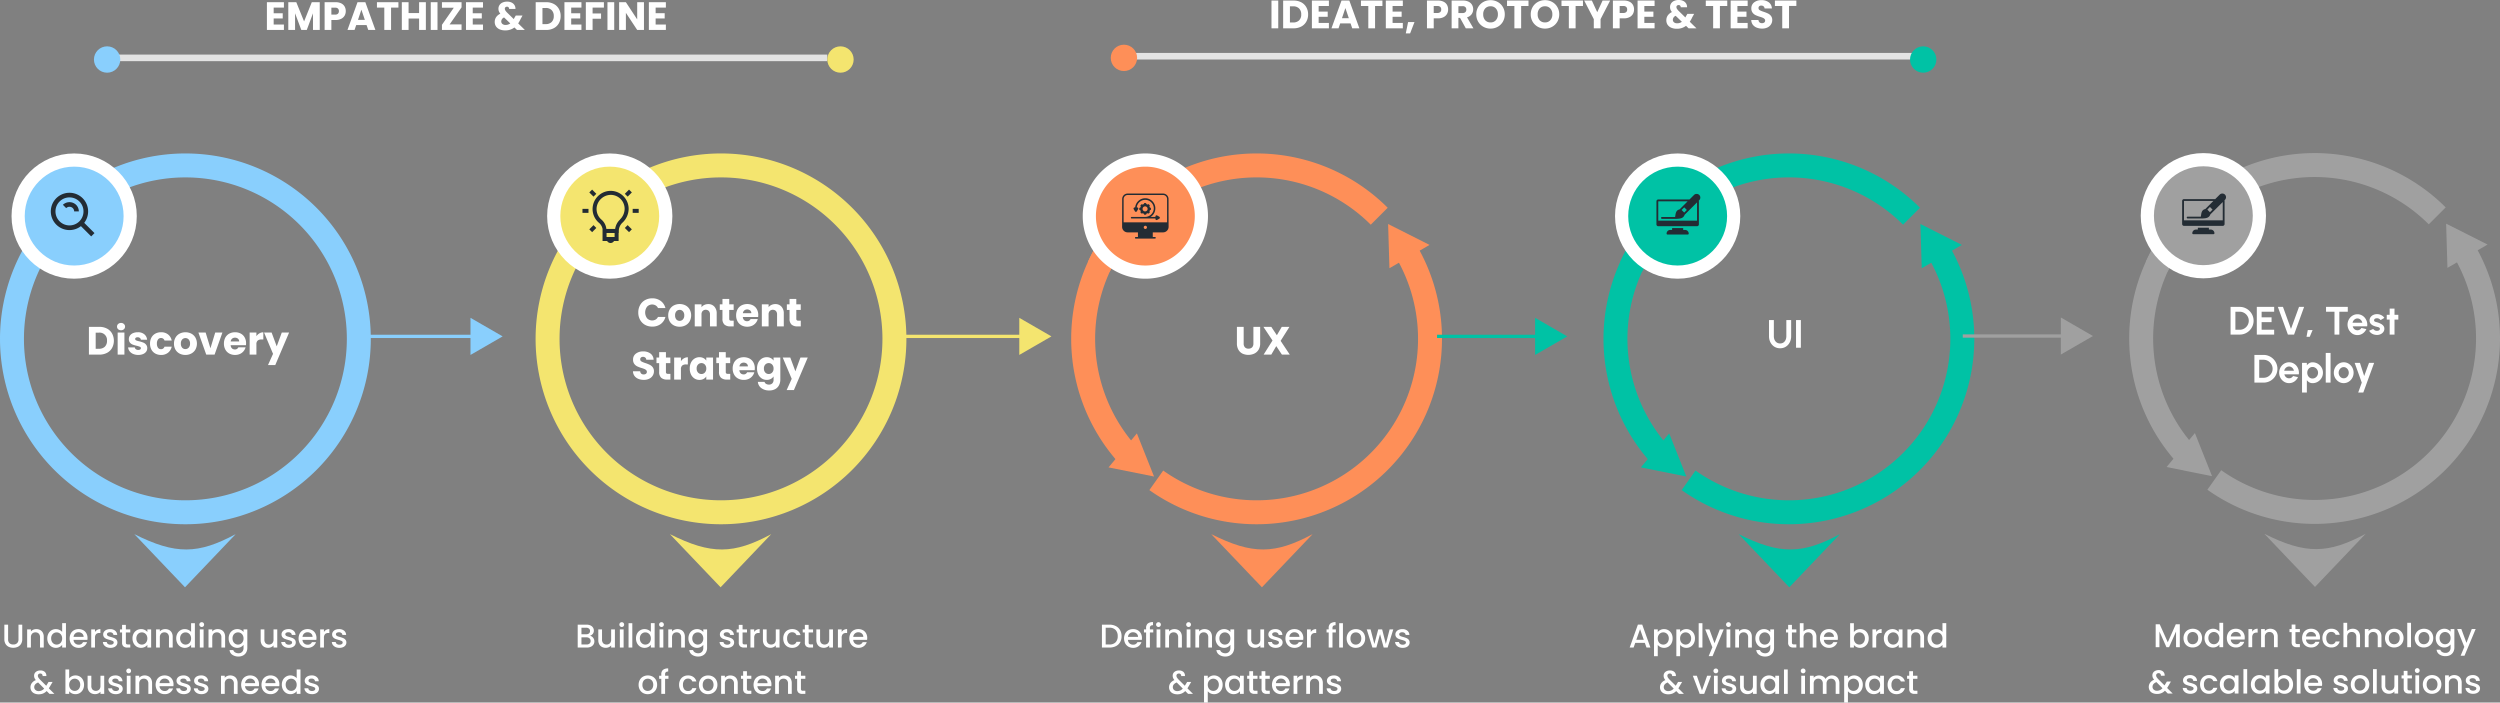 <svg xmlns="http://www.w3.org/2000/svg" xmlns:xlink="http://www.w3.org/1999/xlink" width="1457.129" height="409.463" viewBox="0 0 1457.129 409.463">
  <rect x="0" y="0" width="1457.129" height="409.463" fill="#808080" stroke="none"/>
  <defs>
    <clipPath id="clip-path">
      <rect id="Rectangle_4640" data-name="Rectangle 4640" width="26.895" height="26.895" transform="translate(1271.57 122.422)" fill="#fff"/>
    </clipPath>
  </defs>
  <g id="Our-design-process" transform="translate(-0.779 -10.137)">
    <path id="Path_12595" data-name="Path 12595" d="M216.9,207.638a108.06,108.06,0,1,1-108.06-108.06A108.06,108.06,0,0,1,216.9,207.638Zm-202.162,0a94.1,94.1,0,1,0,94.1-94.1A94.1,94.1,0,0,0,14.737,207.638Z" fill="#89cffd"/>
    <path id="Path_12596" data-name="Path 12596" d="M529.073,207.638a108.06,108.06,0,1,1-108.06-108.06A108.06,108.06,0,0,1,529.073,207.638Zm-202.162,0a94.1,94.1,0,1,0,94.1-94.1A94.1,94.1,0,0,0,326.911,207.638Z" fill="#f4e56f"/>
    <path id="Path_12597" data-name="Path 12597" d="M809.6,131.228a108.059,108.059,0,0,0-174.763,31.649l12.7,5.782A94.1,94.1,0,0,1,799.726,141.1Z" fill="#fe8f58"/>
    <path id="Path_12598" data-name="Path 12598" d="M1119.85,131.228a108.06,108.06,0,0,0-174.764,31.649l12.7,5.782A94.1,94.1,0,0,1,1109.98,141.1Z" fill="#00c2a5"/>
    <path id="Path_12599" data-name="Path 12599" d="M1426.26,131.019a108.049,108.049,0,0,0-174.76,31.648l12.7,5.782a94.1,94.1,0,0,1,152.19-27.561Z" fill="#a0a0a0"/>
    <path id="Path_12600" data-name="Path 12600" d="M641.97,149.7a108.057,108.057,0,0,0,9.475,128.618L662,269.188a94.1,94.1,0,0,1-8.251-112Z" fill="#fe8f58"/>
    <path id="Path_12601" data-name="Path 12601" d="M952.222,149.7A108.057,108.057,0,0,0,961.7,278.317l10.558-9.129a94.1,94.1,0,0,1-8.251-112Z" fill="#00c2a5"/>
    <path id="Path_12602" data-name="Path 12602" d="M1258.63,149.49a108.064,108.064,0,0,0,9.48,128.618l10.56-9.13a94.106,94.106,0,0,1-8.26-112Z" fill="#a0a0a0"/>
    <path id="Path_12603" data-name="Path 12603" d="M670.685,295.789A108.06,108.06,0,0,0,827.734,155.316l-12.213,6.759A94.1,94.1,0,0,1,678.758,284.4Z" fill="#fe8f58"/>
    <path id="Path_12604" data-name="Path 12604" d="M980.938,295.789A108.062,108.062,0,0,0,1137.99,155.316l-12.22,6.759A94.1,94.1,0,0,1,989.011,284.4Z" fill="#00c2a5"/>
    <path id="Path_12605" data-name="Path 12605" d="M1287.35,295.58A108.062,108.062,0,0,0,1444.4,155.107l-12.22,6.758a94.1,94.1,0,0,1-136.76,122.328Z" fill="#a0a0a0"/>
    <circle id="Ellipse_211" data-name="Ellipse 211" cx="32.658" cy="32.658" r="32.658" transform="translate(11.346 103.42)" fill="#89cffd" stroke="#fff" stroke-width="7.684"/>
    <circle id="Ellipse_212" data-name="Ellipse 212" cx="32.658" cy="32.658" r="32.658" transform="translate(323.519 103.42)" fill="#f4e56f" stroke="#fff" stroke-width="7.684"/>
    <path id="Path_12606" data-name="Path 12606" d="M345.9,120.645l-1.648,1.646,2.452,2.451,1.646-1.646-2.451-2.451Zm21.511,0L364.96,123.1l1.647,1.646,2.452-2.45-1.648-1.647Zm-10.756.73a10.8,10.8,0,0,0-1.171.075.2.2,0,0,0-.035,0,10.63,10.63,0,0,0-9.184,9.108,10.483,10.483,0,0,0,3.658,9.476,6.13,6.13,0,0,1,2.049,3.547V150.6h2.669a2.317,2.317,0,0,0,4.027,0h2.669v-4.682h.11v-1.391a6.732,6.732,0,0,1,2.342-4.791,11.22,11.22,0,0,0,3.4-7.865A10.523,10.523,0,0,0,356.657,121.375Zm0,2.342a8.129,8.129,0,0,1,8.194,8.159,8.8,8.8,0,0,1-2.707,6.181l.037.038a9.115,9.115,0,0,0-2.856,5.488H354.2a8.3,8.3,0,0,0-2.744-5.342,8.121,8.121,0,0,1-2.889-7.389,8.411,8.411,0,0,1,8.083-7.134Zm-16.389,8.159v2.341h3.512v-2.341Zm29.266,0v2.341h3.512v-2.341Zm-22.828,9.475-2.451,2.451,1.647,1.647L348.351,143Zm19.9,0L364.961,143l2.45,2.452,1.648-1.647Zm-12.292,4.573H359v2.341h-4.683Z" fill="#232c34"/>
    <path id="Path_12607" data-name="Path 12607" d="M701.009,136.078a32.658,32.658,0,1,1-32.658-32.658A32.659,32.659,0,0,1,701.009,136.078Z" fill="#fe8f58" stroke="#fff" stroke-width="7.684"/>
    <circle id="Ellipse_213" data-name="Ellipse 213" cx="32.658" cy="32.658" r="32.658" transform="translate(945.944 103.42)" fill="#00c2a5" stroke="#fff" stroke-width="7.684"/>
    <circle id="Ellipse_214" data-name="Ellipse 214" cx="32.658" cy="32.658" r="32.658" transform="translate(1252.352 103.211)" fill="#a0a0a0" stroke="#fff" stroke-width="7.684"/>
    <path id="Path_12608" data-name="Path 12608" d="M658.04,122.945a3.2,3.2,0,0,0-3.2,3.2c0,.456-.041,14.2-.047,16.191a3.246,3.246,0,0,0,3.246,3.242h5.99v2.7h-1.266a.469.469,0,0,0,0,.938c-.042,0,2.277,0,11.177,0a.469.469,0,0,0,0-.938h-1.264v-2.7h5.988a3.245,3.245,0,0,0,3.242-3.242c-.095-16.925-.012-2.057-.043-16.191a3.2,3.2,0,0,0-3.2-3.2Zm0,.848h20.625a2.354,2.354,0,0,1,2.352,2.348v13.6H655.689v-13.6A2.353,2.353,0,0,1,658.04,123.793Zm10.035,1.893a5.9,5.9,0,0,0-5.662,5.349h-.292a.658.658,0,0,0-.572.991l.72,1.251a.66.66,0,0,0,1.144,0l.725-1.251a.661.661,0,0,0-.572-.991h-.237a4.985,4.985,0,0,1,9.916,1.029,5.089,5.089,0,0,1-5.111,4.505h-7.776a.456.456,0,1,0,0,.912h13.87v.262a.661.661,0,0,0,.992.572l1.25-.716a.664.664,0,0,0,0-1.148l-1.25-.721a.661.661,0,0,0-.992.572v.267h-2.8a5.9,5.9,0,0,0-2.755-10.874Q668.373,125.675,668.075,125.686Zm-.187,2.814a.38.38,0,0,0-.377.31l-.055.28a2.979,2.979,0,0,0-.716.3l-.233-.157a.383.383,0,0,0-.479.046l-.44.445a.378.378,0,0,0-.048.484l.162.236a2.605,2.605,0,0,0-.3.713l-.275.05a.387.387,0,0,0-.31.378v.626a.376.376,0,0,0,.314.374l.276.055a2.7,2.7,0,0,0,.3.712l-.157.232a.38.38,0,0,0,.047.48l.44.444a.386.386,0,0,0,.488.051l.241-.161a2.627,2.627,0,0,0,.708.293l.055.28a.377.377,0,0,0,.373.3h.627a.383.383,0,0,0,.378-.309l.054-.279a2.825,2.825,0,0,0,.708-.3l.237.152a.374.374,0,0,0,.48-.042l.44-.445a.368.368,0,0,0,.046-.479l-.152-.242a2.709,2.709,0,0,0,.288-.711l.276-.055a.386.386,0,0,0,.313-.377v-.624a.388.388,0,0,0-.313-.376l-.28-.052a2.685,2.685,0,0,0-.292-.707l.152-.238a.387.387,0,0,0-.042-.486l-.445-.437a.379.379,0,0,0-.483-.051l-.242.161a2.826,2.826,0,0,0-.707-.292l-.056-.276a.389.389,0,0,0-.376-.31Zm.318,1.916a1.47,1.47,0,1,1-1.47,1.47A1.469,1.469,0,0,1,668.206,130.416Zm.144,11.306a.937.937,0,1,1-.937.936A.94.94,0,0,1,668.35,141.722Z" fill="#232c34"/>
    <path id="Path_12609" data-name="Path 12609" d="M58.669,200.646a9.415,9.415,0,0,1,4.472,1.014,7.147,7.147,0,0,1,2.951,2.859,8.921,8.921,0,0,1,0,8.437,7.127,7.127,0,0,1-2.974,2.859,9.364,9.364,0,0,1-4.449,1.014H52.606V200.646Zm-.254,12.771A4.756,4.756,0,0,0,61.9,212.2a4.625,4.625,0,0,0,1.245-3.458,4.322,4.322,0,0,0-4.726-4.726H56.549v9.406Zm12.923-10.789a2.457,2.457,0,0,1-1.706-.6,2.033,2.033,0,0,1-.645-1.522,1.987,1.987,0,0,1,.645-1.521,2.4,2.4,0,0,1,1.706-.622,2.292,2.292,0,0,1,1.66.622,1.955,1.955,0,0,1,.669,1.521A2,2,0,0,1,73,202.029,2.341,2.341,0,0,1,71.338,202.628Zm1.959,1.337v12.864H69.356V203.965Zm8.09,13.048a7.4,7.4,0,0,1-3-.576,5.161,5.161,0,0,1-2.075-1.568,4.212,4.212,0,0,1-.853-2.259h3.9a1.5,1.5,0,0,0,.622,1.084,2.206,2.206,0,0,0,1.36.415,1.949,1.949,0,0,0,1.13-.277.9.9,0,0,0,.415-.761.843.843,0,0,0-.576-.807,10.724,10.724,0,0,0-1.867-.6A18.876,18.876,0,0,1,78.137,211a4.13,4.13,0,0,1-1.591-1.129,3.125,3.125,0,0,1-.669-2.1,3.533,3.533,0,0,1,.6-2,4.173,4.173,0,0,1,1.8-1.453,6.976,6.976,0,0,1,2.836-.53,5.617,5.617,0,0,1,3.8,1.2,4.644,4.644,0,0,1,1.614,3.181H82.886a1.551,1.551,0,0,0-.6-1.06A1.986,1.986,0,0,0,81,206.709a1.746,1.746,0,0,0-1.06.276.818.818,0,0,0-.369.715.886.886,0,0,0,.576.83,9.765,9.765,0,0,0,1.844.553,18.444,18.444,0,0,1,2.328.738,3.789,3.789,0,0,1,1.568,1.152,3.181,3.181,0,0,1,.715,2.121,3.394,3.394,0,0,1-.646,2.029,4.14,4.14,0,0,1-1.821,1.383A6.883,6.883,0,0,1,81.388,217.013Zm6.838-6.616a7.282,7.282,0,0,1,.807-3.5,5.78,5.78,0,0,1,2.282-2.305,6.9,6.9,0,0,1,3.366-.807,6.331,6.331,0,0,1,4.034,1.268,5.957,5.957,0,0,1,2.144,3.573h-4.2a2.019,2.019,0,0,0-2.052-1.475,2.057,2.057,0,0,0-1.729.853,3.839,3.839,0,0,0-.646,2.4,3.947,3.947,0,0,0,.646,2.421,2.079,2.079,0,0,0,1.729.83,2.019,2.019,0,0,0,2.052-1.476h4.2a6.036,6.036,0,0,1-2.144,3.55,6.31,6.31,0,0,1-4.034,1.291,6.9,6.9,0,0,1-3.366-.807,5.773,5.773,0,0,1-2.282-2.3A7.282,7.282,0,0,1,88.225,210.4Zm20.6,6.616a7.163,7.163,0,0,1-3.411-.807,6,6,0,0,1-2.375-2.3,6.969,6.969,0,0,1-.853-3.5,6.77,6.77,0,0,1,.876-3.481,5.922,5.922,0,0,1,2.4-2.328,7.614,7.614,0,0,1,6.823,0,5.922,5.922,0,0,1,2.4,2.328,7.316,7.316,0,0,1-.023,6.985,5.921,5.921,0,0,1-2.421,2.3A7.164,7.164,0,0,1,108.822,217.013Zm0-3.412a2.534,2.534,0,0,0,1.914-.829,3.27,3.27,0,0,0,.807-2.375,3.327,3.327,0,0,0-.784-2.374,2.457,2.457,0,0,0-1.89-.83,2.483,2.483,0,0,0-1.914.83,3.34,3.34,0,0,0-.761,2.374,3.461,3.461,0,0,0,.738,2.375A2.459,2.459,0,0,0,108.822,213.6Zm14.609-.461,2.79-9.175h4.195l-4.564,12.864h-4.864l-4.565-12.864h4.219Zm20.77-2.95a10.081,10.081,0,0,1-.069,1.152h-8.921a2.755,2.755,0,0,0,.761,1.845,2.429,2.429,0,0,0,1.682.622,2.071,2.071,0,0,0,2.052-1.245h4.2a5.877,5.877,0,0,1-3.274,3.873,6.776,6.776,0,0,1-2.835.576,6.9,6.9,0,0,1-3.366-.807,5.728,5.728,0,0,1-2.305-2.3,7.109,7.109,0,0,1-.83-3.5,7.281,7.281,0,0,1,.807-3.5,5.734,5.734,0,0,1,2.305-2.305,6.948,6.948,0,0,1,3.389-.807,6.87,6.87,0,0,1,3.319.784,5.549,5.549,0,0,1,2.26,2.236A6.715,6.715,0,0,1,144.2,210.19Zm-4.034-1.038a2.025,2.025,0,0,0-.691-1.613,2.767,2.767,0,0,0-3.412-.023,2.578,2.578,0,0,0-.83,1.636Zm10.056-3.043a5.079,5.079,0,0,1,1.729-1.659,4.4,4.4,0,0,1,2.305-.623V208h-1.083a3.281,3.281,0,0,0-2.213.645,2.777,2.777,0,0,0-.738,2.213v5.971h-3.942V203.965h3.942Zm19.059-2.144-8.069,18.973h-4.242l2.951-6.547-5.233-12.426h4.4l2.974,8.046,2.951-8.046Z" fill="#fff"/>
    <path id="Path_12610" data-name="Path 12610" d="M372.8,192.267A8.628,8.628,0,0,1,373.842,188a7.34,7.34,0,0,1,2.881-2.928,8.391,8.391,0,0,1,4.219-1.06,8.051,8.051,0,0,1,4.933,1.521,7.315,7.315,0,0,1,2.744,4.15h-4.334a3.483,3.483,0,0,0-1.384-1.545,4.064,4.064,0,0,0-4.956.738,5.651,5.651,0,0,0,0,6.778,4.065,4.065,0,0,0,4.956.737,3.475,3.475,0,0,0,1.384-1.544h4.334A7.309,7.309,0,0,1,385.875,199a8.135,8.135,0,0,1-4.933,1.5,8.535,8.535,0,0,1-4.219-1.038,7.539,7.539,0,0,1-2.881-2.927A8.631,8.631,0,0,1,372.8,192.267Zm24.084,8.3a7.17,7.17,0,0,1-3.412-.807,6,6,0,0,1-2.374-2.305,6.959,6.959,0,0,1-.853-3.5,6.77,6.77,0,0,1,.876-3.481,5.922,5.922,0,0,1,2.4-2.329,7.616,7.616,0,0,1,6.824,0,5.922,5.922,0,0,1,2.4,2.329,7.316,7.316,0,0,1-.023,6.985,5.925,5.925,0,0,1-2.42,2.305A7.167,7.167,0,0,1,396.888,200.566Zm0-3.412a2.531,2.531,0,0,0,1.913-.83,3.267,3.267,0,0,0,.807-2.374,3.326,3.326,0,0,0-.784-2.375,2.46,2.46,0,0,0-1.89-.83,2.486,2.486,0,0,0-1.913.83,3.342,3.342,0,0,0-.761,2.375,3.459,3.459,0,0,0,.738,2.374A2.46,2.46,0,0,0,396.888,197.154Zm16.661-9.774a4.611,4.611,0,0,1,3.6,1.475,5.635,5.635,0,0,1,1.36,4.011v7.515h-3.919V193.4a2.825,2.825,0,0,0-.668-2,2.619,2.619,0,0,0-3.6,0,2.825,2.825,0,0,0-.668,2v6.985h-3.942V187.518h3.942v1.706a4.055,4.055,0,0,1,1.613-1.337A5.038,5.038,0,0,1,413.549,187.38Zm14.865,9.659v3.342h-2.006a4.941,4.941,0,0,1-3.342-1.037,4.37,4.37,0,0,1-1.2-3.435v-5.118H420.3v-3.273h1.568v-3.135h3.942v3.135h2.582v3.273h-2.582v5.164a1.082,1.082,0,0,0,.276.83,1.353,1.353,0,0,0,.923.254Zm14.321-3.3a10.091,10.091,0,0,1-.069,1.153h-8.921a2.751,2.751,0,0,0,.761,1.844,2.424,2.424,0,0,0,1.682.622,2.072,2.072,0,0,0,2.052-1.244h4.2a5.872,5.872,0,0,1-3.274,3.872,6.76,6.76,0,0,1-2.835.577,6.9,6.9,0,0,1-3.366-.807,5.734,5.734,0,0,1-2.3-2.305,7.109,7.109,0,0,1-.83-3.5,7.281,7.281,0,0,1,.807-3.5,5.736,5.736,0,0,1,2.3-2.306,7.469,7.469,0,0,1,6.708-.023,5.546,5.546,0,0,1,2.259,2.236A6.707,6.707,0,0,1,442.735,193.742Zm-4.034-1.037a2.028,2.028,0,0,0-.691-1.614,2.771,2.771,0,0,0-3.412-.023,2.581,2.581,0,0,0-.83,1.637Zm13.952-5.325a4.611,4.611,0,0,1,3.6,1.475,5.635,5.635,0,0,1,1.36,4.011v7.515H453.69V193.4a2.825,2.825,0,0,0-.668-2,2.618,2.618,0,0,0-3.6,0,2.821,2.821,0,0,0-.669,2v6.985h-3.942V187.518h3.942v1.706a4.058,4.058,0,0,1,1.614-1.337A5.033,5.033,0,0,1,452.653,187.38Zm14.865,9.659v3.342h-2.006a4.941,4.941,0,0,1-3.342-1.037,4.374,4.374,0,0,1-1.2-3.435v-5.118H459.4v-3.273h1.568v-3.135h3.942v3.135h2.582v3.273h-2.582v5.164a1.079,1.079,0,0,0,.277.83,1.348,1.348,0,0,0,.922.254Zm-91.488,34.5a8.308,8.308,0,0,1-3.181-.577,5.25,5.25,0,0,1-2.259-1.706,4.7,4.7,0,0,1-.876-2.72h4.2a2.079,2.079,0,0,0,.623,1.383,2.027,2.027,0,0,0,1.383.461,2.209,2.209,0,0,0,1.383-.391,1.384,1.384,0,0,0,.507-1.13,1.3,1.3,0,0,0-.415-.991,3.057,3.057,0,0,0-.991-.646,14.911,14.911,0,0,0-1.66-.576,18.34,18.34,0,0,1-2.559-.968,4.736,4.736,0,0,1-1.706-1.43,3.983,3.983,0,0,1-.714-2.466,4.207,4.207,0,0,1,1.637-3.527,6.679,6.679,0,0,1,4.264-1.291,6.758,6.758,0,0,1,4.311,1.291,4.544,4.544,0,0,1,1.752,3.55h-4.265a1.625,1.625,0,0,0-.576-1.222,2,2,0,0,0-1.36-.461,1.667,1.667,0,0,0-1.153.392,1.336,1.336,0,0,0-.438,1.083,1.357,1.357,0,0,0,.738,1.222,12.09,12.09,0,0,0,2.3.945,20.544,20.544,0,0,1,2.536,1.015,4.8,4.8,0,0,1,1.706,1.406,3.767,3.767,0,0,1,.715,2.374,4.608,4.608,0,0,1-.715,2.513,4.843,4.843,0,0,1-2.029,1.8A6.978,6.978,0,0,1,376.03,231.543Zm15.5-3.5v3.342h-2.006a4.942,4.942,0,0,1-3.342-1.037,4.374,4.374,0,0,1-1.2-3.435v-5.118h-1.568v-3.273h1.568v-3.135h3.942v3.135H391.5v3.273h-2.582v5.164a1.079,1.079,0,0,0,.277.83,1.35,1.35,0,0,0,.922.254Zm6.138-7.377a5.091,5.091,0,0,1,1.729-1.66,4.392,4.392,0,0,1,2.3-.622v4.172h-1.083a3.274,3.274,0,0,0-2.213.646,2.776,2.776,0,0,0-.738,2.213v5.97h-3.942V218.518h3.942Zm5.135,4.265a7.786,7.786,0,0,1,.737-3.481,5.667,5.667,0,0,1,2.052-2.306,5.326,5.326,0,0,1,2.882-.807,4.881,4.881,0,0,1,2.374.554,4.059,4.059,0,0,1,1.591,1.452v-1.821h3.942v12.863h-3.942V229.56a4.244,4.244,0,0,1-1.614,1.453,4.893,4.893,0,0,1-2.375.553,5.284,5.284,0,0,1-2.858-.807,5.83,5.83,0,0,1-2.052-2.328A7.939,7.939,0,0,1,402.8,224.927Zm9.636.023a3.2,3.2,0,0,0-.83-2.329,2.625,2.625,0,0,0-1.983-.853,2.7,2.7,0,0,0-2,.853,3.17,3.17,0,0,0-.807,2.306,3.334,3.334,0,0,0,.807,2.351,2.692,2.692,0,0,0,2,.853,2.622,2.622,0,0,0,1.983-.853A3.2,3.2,0,0,0,412.436,224.95Zm13.963,3.089v3.342h-2.006a4.942,4.942,0,0,1-3.342-1.037,4.374,4.374,0,0,1-1.2-3.435v-5.118h-1.568v-3.273h1.568v-3.135h3.942v3.135h2.582v3.273h-2.582v5.164a1.079,1.079,0,0,0,.277.83,1.348,1.348,0,0,0,.922.254Zm14.322-3.3a10.106,10.106,0,0,1-.07,1.153H431.73a2.751,2.751,0,0,0,.761,1.844,2.425,2.425,0,0,0,1.683.622,2.072,2.072,0,0,0,2.051-1.244h4.2a5.872,5.872,0,0,1-3.274,3.872,6.76,6.76,0,0,1-2.835.577,6.9,6.9,0,0,1-3.366-.807,5.74,5.74,0,0,1-2.305-2.305,7.12,7.12,0,0,1-.83-3.5,7.28,7.28,0,0,1,.807-3.5,5.736,5.736,0,0,1,2.3-2.306,7.469,7.469,0,0,1,6.708-.023,5.555,5.555,0,0,1,2.26,2.236A6.718,6.718,0,0,1,440.721,224.742Zm-4.035-1.037a2.028,2.028,0,0,0-.691-1.614,2.771,2.771,0,0,0-3.412-.023,2.586,2.586,0,0,0-.83,1.637Zm11-5.372a4.883,4.883,0,0,1,2.375.554,4.056,4.056,0,0,1,1.59,1.452v-1.821h3.942v12.84a7.072,7.072,0,0,1-.714,3.205,5.257,5.257,0,0,1-2.144,2.3,6.869,6.869,0,0,1-3.573.853,7.415,7.415,0,0,1-4.634-1.36,5.056,5.056,0,0,1-2.029-3.643h3.9a1.825,1.825,0,0,0,.876,1.153,3.128,3.128,0,0,0,1.706.438,2.616,2.616,0,0,0,1.937-.715,2.944,2.944,0,0,0,.737-2.236v-1.821a4.477,4.477,0,0,1-1.59,1.476,4.893,4.893,0,0,1-2.375.553,5.323,5.323,0,0,1-2.881-.807,5.829,5.829,0,0,1-2.052-2.328,7.939,7.939,0,0,1-.738-3.5,7.785,7.785,0,0,1,.738-3.481,5.666,5.666,0,0,1,2.052-2.306A5.323,5.323,0,0,1,447.687,218.333Zm3.965,6.617a3.2,3.2,0,0,0-.829-2.329,2.625,2.625,0,0,0-1.983-.853,2.7,2.7,0,0,0-2.006.853,3.169,3.169,0,0,0-.806,2.306,3.334,3.334,0,0,0,.806,2.351,2.7,2.7,0,0,0,2.006.853,2.622,2.622,0,0,0,1.983-.853A3.2,3.2,0,0,0,451.652,224.95Zm19.934-6.432-8.068,18.972h-4.242l2.951-6.547-5.233-12.425h4.4l2.974,8.045,2.951-8.045Z" fill="#fff"/>
    <path id="Path_12611" data-name="Path 12611" d="M725.654,200.646v9.682a3.2,3.2,0,0,0,.715,2.236,2.7,2.7,0,0,0,2.1.784,2.771,2.771,0,0,0,2.121-.784,3.142,3.142,0,0,0,.737-2.236v-9.682h3.942V210.3a6.862,6.862,0,0,1-.922,3.665,5.887,5.887,0,0,1-2.489,2.259,8.3,8.3,0,0,1-6.893.024,5.7,5.7,0,0,1-2.375-2.26,7.276,7.276,0,0,1-.876-3.688v-9.659Zm22.294,16.183-3.3-4.956-2.9,4.956h-4.472l5.187-8.23-5.3-7.953h4.588l3.25,4.887,2.859-4.887h4.472l-5.141,8.16,5.349,8.023Z" fill="#fff"/>
    <path id="Path_12612" data-name="Path 12612" d="M1038.32,213.129a6.141,6.141,0,0,1-3.4-.946,6.445,6.445,0,0,1-2.26-2.535,7.76,7.76,0,0,1-.81-3.551v-9.4h2.82v9.4a5.271,5.271,0,0,0,.42,2.121,3.829,3.829,0,0,0,1.25,1.533,3.394,3.394,0,0,0,1.98.565,3.351,3.351,0,0,0,1.98-.565,3.628,3.628,0,0,0,1.23-1.533,5.269,5.269,0,0,0,.42-2.121v-9.4h2.81v9.4a7.973,7.973,0,0,1-.46,2.744,6.773,6.773,0,0,1-1.31,2.236,6.045,6.045,0,0,1-2.04,1.51A6.2,6.2,0,0,1,1038.32,213.129Zm9.28-.3V196.692h2.81v16.137Z" fill="#fff"/>
    <path id="Path_12613" data-name="Path 12613" d="M1300.87,205.145V189.008h5.35a7.685,7.685,0,0,1,3.12.634,8.206,8.206,0,0,1,4.31,4.31,7.971,7.971,0,0,1,0,6.259,7.989,7.989,0,0,1-1.74,2.571,8.1,8.1,0,0,1-2.57,1.74,7.813,7.813,0,0,1-3.12.623Zm2.81-2.813h2.54a5.113,5.113,0,0,0,2.02-.4,5.358,5.358,0,0,0,2.82-2.8,5.051,5.051,0,0,0,.42-2.052,4.967,4.967,0,0,0-.42-2.04,5.558,5.558,0,0,0-1.14-1.671,5.2,5.2,0,0,0-1.67-1.13,5,5,0,0,0-2.03-.415h-2.54Zm12.48,2.813V189.008h10.12v2.812h-7.31v3.274h5.8v2.812h-5.8v4.426h7.31v2.813Zm18.12,0-5.85-16.137h2.98l4.67,12.852,4.68-12.852h2.97l-5.85,16.137Zm10.86,1.29.72-3.9h2.81l-1.65,3.9Zm24.05-17.427v2.812h-4.93v13.325h-2.82V191.82h-4.93v-2.812Zm5.62,16.436a5.419,5.419,0,0,1-2.91-.818,6.3,6.3,0,0,1-2.4-7.608,6.044,6.044,0,0,1,1.23-1.936,5.756,5.756,0,0,1,1.84-1.314,5.408,5.408,0,0,1,2.24-.473,5.319,5.319,0,0,1,2.47.577,5.592,5.592,0,0,1,1.91,1.556,6.473,6.473,0,0,1,1.14,2.259,6.356,6.356,0,0,1,.16,2.651h-8.42a3.216,3.216,0,0,0,.53,1.164,2.728,2.728,0,0,0,.93.819,2.8,2.8,0,0,0,1.28.311,2.506,2.506,0,0,0,1.34-.346,3.192,3.192,0,0,0,1.01-.991l2.87.668a6.174,6.174,0,0,1-2.1,2.513A5.35,5.35,0,0,1,1374.81,205.444Zm-2.84-7.215h5.67a2.83,2.83,0,0,0-.54-1.245,3.03,3.03,0,0,0-1-.9,2.606,2.606,0,0,0-1.29-.334,2.542,2.542,0,0,0-1.28.334,3.014,3.014,0,0,0-1,.887A3.257,3.257,0,0,0,1371.97,198.229Zm13.89,7.123a6.377,6.377,0,0,1-1.74-.357,5.089,5.089,0,0,1-1.48-.842,3.592,3.592,0,0,1-.99-1.268l2.37-1.014a2.54,2.54,0,0,0,.45.5,2.99,2.99,0,0,0,.74.426,2.583,2.583,0,0,0,.96.173,2.926,2.926,0,0,0,.83-.115,1.46,1.46,0,0,0,.64-.381.89.89,0,0,0,.26-.657.78.78,0,0,0-.3-.657,1.839,1.839,0,0,0-.74-.357c-.29-.084-.58-.161-.85-.23a8.353,8.353,0,0,1-2.04-.681,4.238,4.238,0,0,1-1.51-1.187,2.816,2.816,0,0,1-.57-1.775,3.272,3.272,0,0,1,.6-1.971,4.019,4.019,0,0,1,1.58-1.279,5,5,0,0,1,2.11-.45,5.483,5.483,0,0,1,2.51.577,4.39,4.39,0,0,1,1.82,1.6l-2.22,1.314a1.9,1.9,0,0,0-.45-.507,2.353,2.353,0,0,0-.66-.392,2.186,2.186,0,0,0-.77-.185,3.065,3.065,0,0,0-.94.092,1.484,1.484,0,0,0-.7.392,1.045,1.045,0,0,0-.25.738.731.731,0,0,0,.35.657,2.848,2.848,0,0,0,.83.323c.33.077.64.161.94.253a11.223,11.223,0,0,1,1.9.819,4.407,4.407,0,0,1,1.44,1.187,2.555,2.555,0,0,1,.52,1.683,3.034,3.034,0,0,1-.67,1.959,4.2,4.2,0,0,1-1.73,1.268A4.75,4.75,0,0,1,1385.86,205.352Zm12.79-8.921h-2.23v8.714h-2.82v-8.714h-1.7v-2.813h1.7V190h2.82v3.619h2.23Zm-83.89,36.714V217.008h5.35a7.685,7.685,0,0,1,3.12.634,8.206,8.206,0,0,1,4.31,4.31,7.971,7.971,0,0,1,0,6.259,7.989,7.989,0,0,1-1.74,2.571,8.1,8.1,0,0,1-2.57,1.74,7.813,7.813,0,0,1-3.12.623Zm2.81-2.813h2.54a5.113,5.113,0,0,0,2.02-.4,5.357,5.357,0,0,0,2.82-2.8,5.049,5.049,0,0,0,.42-2.052,4.965,4.965,0,0,0-.42-2.04,5.556,5.556,0,0,0-1.14-1.671,5.2,5.2,0,0,0-1.67-1.13,5,5,0,0,0-2.03-.415h-2.54Zm17.39,3.112a5.361,5.361,0,0,1-2.9-.818,6.088,6.088,0,0,1-2.09-2.2,6.207,6.207,0,0,1-.77-3.054,6.126,6.126,0,0,1,.45-2.352,6.218,6.218,0,0,1,1.23-1.936,5.8,5.8,0,0,1,1.85-1.314,5.536,5.536,0,0,1,4.7.1,5.593,5.593,0,0,1,1.91,1.556,6.473,6.473,0,0,1,1.14,2.259,6.356,6.356,0,0,1,.16,2.651h-8.42a3.391,3.391,0,0,0,.53,1.164,2.669,2.669,0,0,0,2.21,1.13,2.507,2.507,0,0,0,1.34-.346,3.094,3.094,0,0,0,1.01-.991l2.87.668a6.151,6.151,0,0,1-2.09,2.513A5.38,5.38,0,0,1,1334.96,233.444Zm-2.83-7.215h5.67a3.144,3.144,0,0,0-1.55-2.144,2.606,2.606,0,0,0-1.29-.334,2.542,2.542,0,0,0-1.28.334,3.113,3.113,0,0,0-1,.887A3.24,3.24,0,0,0,1332.13,226.229Zm13.2,12.679h-2.81v-17.29h2.81v1.464a4.548,4.548,0,0,1,1.39-1.268,3.672,3.672,0,0,1,1.93-.5,5.869,5.869,0,0,1,2.36.473,6.021,6.021,0,0,1,1.93,1.314,5.929,5.929,0,0,1,1.3,1.925,5.784,5.784,0,0,1,.47,2.351,5.861,5.861,0,0,1-.47,2.363,6.026,6.026,0,0,1-1.3,1.948,6.121,6.121,0,0,1-1.93,1.3,5.869,5.869,0,0,1-2.36.472,3.733,3.733,0,0,1-1.93-.484,4.688,4.688,0,0,1-1.39-1.279Zm3.29-14.881a2.756,2.756,0,0,0-1.57.461,3.108,3.108,0,0,0-1.08,1.21,3.526,3.526,0,0,0-.4,1.683,3.591,3.591,0,0,0,.4,1.7,3.2,3.2,0,0,0,1.08,1.222,2.809,2.809,0,0,0,1.57.449,3.051,3.051,0,0,0,1.62-.449,3.367,3.367,0,0,0,1.18-1.211,3.42,3.42,0,0,0,.44-1.706,3.353,3.353,0,0,0-1.62-2.893A2.943,2.943,0,0,0,1348.62,224.027Zm7.72,9.118v-17.29h2.81v17.29Zm10.48.3a5.419,5.419,0,0,1-2.91-.818,6.122,6.122,0,0,1-2.86-5.245,6.156,6.156,0,0,1,.45-2.363,6.07,6.07,0,0,1,1.24-1.936,5.756,5.756,0,0,1,1.84-1.314,5.408,5.408,0,0,1,2.24-.473,5.319,5.319,0,0,1,2.89.819,6,6,0,0,1,2.09,2.2,6.4,6.4,0,0,1,.33,5.418,6.239,6.239,0,0,1-1.24,1.936,5.849,5.849,0,0,1-1.84,1.3A5.3,5.3,0,0,1,1366.82,233.444Zm0-2.812a2.654,2.654,0,0,0,1.51-.45,3.235,3.235,0,0,0,1.05-1.187,3.4,3.4,0,0,0,.39-1.614,3.343,3.343,0,0,0-.41-1.636,3.014,3.014,0,0,0-1.07-1.188,2.581,2.581,0,0,0-1.47-.449,2.607,2.607,0,0,0-1.5.449,3.165,3.165,0,0,0-1.06,1.2,3.468,3.468,0,0,0-.39,1.625,3.368,3.368,0,0,0,.4,1.649,3.29,3.29,0,0,0,1.07,1.175A2.728,2.728,0,0,0,1366.82,230.632Zm14.74-9.014h2.99l-6.31,17.29h-2.98l2.08-5.763-4.15-11.527h3.08l2.48,7.677Z" fill="#fff"/>
    <path id="Path_12614" data-name="Path 12614" d="M745.81,10.46V26.643h-3.942V10.46Zm8.92,0a9.413,9.413,0,0,1,4.472,1.014,7.152,7.152,0,0,1,2.951,2.859,8.23,8.23,0,0,1,1.06,4.219,8.31,8.31,0,0,1-1.06,4.219,7.121,7.121,0,0,1-2.974,2.859,9.364,9.364,0,0,1-4.449,1.014h-6.063V10.46Zm-.254,12.771a4.757,4.757,0,0,0,3.481-1.222,4.626,4.626,0,0,0,1.245-3.458,4.705,4.705,0,0,0-1.245-3.481,4.705,4.705,0,0,0-3.481-1.245h-1.867v9.406Zm14.882-9.613v3.273h5.279v3.043h-5.279v3.55h5.971v3.158h-9.913V10.46h9.913v3.158Zm18.6,10.166h-6.04l-.968,2.859h-4.126l5.855-16.183h4.565L793.1,26.643H788.93Zm-1.014-3.043-2.006-5.925-1.982,5.925ZM806.527,10.46v3.158h-4.288V26.643H798.3V13.618h-4.288V10.46Zm5.92,3.158v3.273h5.279v3.043h-5.279v3.55h5.971v3.158h-9.913V10.46h9.913v3.158ZM825.219,23l-2.559,6.616h-2.513L821.484,23Zm19.6-7.331a5.28,5.28,0,0,1-.645,2.582,4.771,4.771,0,0,1-1.983,1.867,6.977,6.977,0,0,1-3.319.715h-2.444v5.809h-3.942V10.46h6.386a7.265,7.265,0,0,1,3.273.668,4.6,4.6,0,0,1,2.006,1.844A5.367,5.367,0,0,1,844.814,15.67ZM838.567,17.7a2.352,2.352,0,0,0,1.683-.53,1.977,1.977,0,0,0,.553-1.5,1.977,1.977,0,0,0-.553-1.5,2.352,2.352,0,0,0-1.683-.53h-2.144V17.7Zm16.552,8.944-3.365-6.109h-.946v6.109h-3.942V10.46h6.617a7.209,7.209,0,0,1,3.25.668,4.574,4.574,0,0,1,2.029,1.844,5.058,5.058,0,0,1,.668,2.582,4.774,4.774,0,0,1-.922,2.882,4.842,4.842,0,0,1-2.674,1.8l3.735,6.409Zm-4.311-8.9h2.444a2.2,2.2,0,0,0,1.614-.53,1.977,1.977,0,0,0,.553-1.5,1.916,1.916,0,0,0-.553-1.452,2.2,2.2,0,0,0-1.614-.53h-2.444Zm18.75,9.06a8.508,8.508,0,0,1-4.2-1.06,8.063,8.063,0,0,1-3.02-2.951,8.4,8.4,0,0,1-1.107-4.288,8.281,8.281,0,0,1,1.107-4.265,8.064,8.064,0,0,1,3.02-2.951,8.509,8.509,0,0,1,4.2-1.06,8.382,8.382,0,0,1,4.173,1.06,7.692,7.692,0,0,1,3,2.951,8.29,8.29,0,0,1,1.106,4.265,8.415,8.415,0,0,1-1.106,4.288,7.9,7.9,0,0,1-3,2.951A8.381,8.381,0,0,1,869.558,26.8Zm0-3.6a3.935,3.935,0,0,0,3.089-1.291,4.87,4.87,0,0,0,1.176-3.412,4.818,4.818,0,0,0-1.176-3.412,3.935,3.935,0,0,0-3.089-1.291,4.071,4.071,0,0,0-3.135,1.268,4.915,4.915,0,0,0-1.152,3.435,4.967,4.967,0,0,0,1.152,3.435A4.071,4.071,0,0,0,869.558,23.208ZM891.669,10.46v3.158h-4.288V26.643h-3.942V13.618h-4.288V10.46ZM901.3,26.8a8.512,8.512,0,0,1-4.2-1.06,8.07,8.07,0,0,1-3.02-2.951,8.415,8.415,0,0,1-1.106-4.288,8.29,8.29,0,0,1,1.106-4.265,8.071,8.071,0,0,1,3.02-2.951,8.513,8.513,0,0,1,4.2-1.06,8.387,8.387,0,0,1,4.173,1.06,7.682,7.682,0,0,1,3,2.951,8.281,8.281,0,0,1,1.107,4.265,8.4,8.4,0,0,1-1.107,4.288,7.886,7.886,0,0,1-3,2.951A8.386,8.386,0,0,1,901.3,26.8Zm0-3.6a3.935,3.935,0,0,0,3.089-1.291,4.87,4.87,0,0,0,1.176-3.412,4.819,4.819,0,0,0-1.176-3.412A3.935,3.935,0,0,0,901.3,13.8a4.071,4.071,0,0,0-3.135,1.268,4.91,4.91,0,0,0-1.153,3.435,4.963,4.963,0,0,0,1.153,3.435A4.071,4.071,0,0,0,901.3,23.208ZM923.412,10.46v3.158h-4.288V26.643h-3.942V13.618h-4.288V10.46Zm15.856,0-5.6,10.835v5.348h-3.942V21.295l-5.6-10.835h4.472l3.136,6.778,3.112-6.778Zm13.921,5.21a5.28,5.28,0,0,1-.645,2.582,4.765,4.765,0,0,1-1.983,1.867,6.977,6.977,0,0,1-3.319.715H944.8v5.809h-3.942V10.46h6.386a7.265,7.265,0,0,1,3.273.668,4.594,4.594,0,0,1,2.006,1.844A5.357,5.357,0,0,1,953.189,15.67ZM946.942,17.7a2.352,2.352,0,0,0,1.683-.53,1.977,1.977,0,0,0,.553-1.5,1.977,1.977,0,0,0-.553-1.5,2.352,2.352,0,0,0-1.683-.53H944.8V17.7Zm12.242-4.08v3.273h5.279v3.043h-5.279v3.55h5.97v3.158h-9.912V10.46h9.912v3.158Zm25.794,13.025-1.5-1.452a8.563,8.563,0,0,1-5.349,1.706,8.126,8.126,0,0,1-3.25-.6,5.033,5.033,0,0,1-2.144-1.729A4.7,4.7,0,0,1,972,21.94a4.868,4.868,0,0,1,.807-2.743,5.971,5.971,0,0,1,2.467-2.029,5.2,5.2,0,0,1-.853-1.406,4.322,4.322,0,0,1-.254-1.5,3.834,3.834,0,0,1,.6-2.1,3.991,3.991,0,0,1,1.729-1.475,6.225,6.225,0,0,1,2.72-.553,5.783,5.783,0,0,1,2.7.576,3.952,3.952,0,0,1,1.66,1.544,3.874,3.874,0,0,1,.507,2.121h-3.711a1.17,1.17,0,0,0-.323-.945,1.14,1.14,0,0,0-.876-.346,1.349,1.349,0,0,0-.922.323,1.052,1.052,0,0,0-.369.83,2.065,2.065,0,0,0,.3,1.014,7.326,7.326,0,0,0,.991,1.222l3.942,3.85c.031-.077.069-.169.115-.277a4.1,4.1,0,0,0,.185-.369l.853-1.452h3.942L987.1,20.235a19.081,19.081,0,0,1-1.429,2.582l3.9,3.827Zm-6.662-2.928a4.528,4.528,0,0,0,2.743-.876l-3.6-3.481a2.575,2.575,0,0,0-1.66,2.305,1.9,1.9,0,0,0,.669,1.475A2.787,2.787,0,0,0,978.316,23.715Zm29.2-13.255v3.158h-4.29V26.643h-3.941V13.618H995V10.46Zm5.92,3.158v3.273h5.28v3.043h-5.28v3.55h5.97v3.158h-9.91V10.46h9.91v3.158ZM1027.82,26.8a8.337,8.337,0,0,1-3.18-.576,5.321,5.321,0,0,1-2.26-1.706,4.721,4.721,0,0,1-.87-2.72h4.19a2.052,2.052,0,0,0,.63,1.383,2.016,2.016,0,0,0,1.38.461,2.21,2.21,0,0,0,1.38-.392,1.378,1.378,0,0,0,.51-1.13,1.3,1.3,0,0,0-.42-.991,3.051,3.051,0,0,0-.99-.646,14.119,14.119,0,0,0-1.66-.576,18.946,18.946,0,0,1-2.56-.968,4.665,4.665,0,0,1-1.7-1.429,3.961,3.961,0,0,1-.72-2.467,4.216,4.216,0,0,1,1.64-3.527,6.682,6.682,0,0,1,4.27-1.291,6.762,6.762,0,0,1,4.31,1.291,4.557,4.557,0,0,1,1.75,3.55h-4.27a1.634,1.634,0,0,0-.57-1.222,2.015,2.015,0,0,0-1.36-.461,1.691,1.691,0,0,0-1.16.392,1.338,1.338,0,0,0-.43,1.083,1.353,1.353,0,0,0,.73,1.222,12.256,12.256,0,0,0,2.31.945,21.27,21.27,0,0,1,2.54,1.014,4.839,4.839,0,0,1,1.7,1.406,3.745,3.745,0,0,1,.72,2.374,4.578,4.578,0,0,1-.72,2.513,4.849,4.849,0,0,1-2.03,1.8A6.97,6.97,0,0,1,1027.82,26.8Zm19.97-16.344v3.158h-4.28V26.643h-3.95V13.618h-4.28V10.46Z" fill="#fff"/>
    <line id="Line_115" data-name="Line 115" x2="64.355" transform="translate(213.058 206.197)" fill="none" stroke="#89cffd" stroke-width="1.921"/>
    <line id="Line_116" data-name="Line 116" x2="76.842" transform="translate(520.428 206.197)" fill="none" stroke="#f4e56f" stroke-width="1.921"/>
    <line id="Line_117" data-name="Line 117" x2="59.553" transform="translate(838.365 206.197)" fill="none" stroke="#00c2a5" stroke-width="1.921"/>
    <line id="Line_118" data-name="Line 118" x2="59.55" transform="translate(1144.78 205.988)" fill="none" stroke="#a0a0a0" stroke-width="1.921"/>
    <line id="Line_119" data-name="Line 119" x2="460.093" transform="translate(661.627 42.907)" fill="none" stroke="#e3e3e3" stroke-width="3.842"/>
    <circle id="Ellipse_215" data-name="Ellipse 215" cx="7.684" cy="7.684" r="7.684" transform="translate(648.179 36.183)" fill="#fe8f58"/>
    <path id="Path_12615" data-name="Path 12615" d="M160.287,14.579v3.274h5.279V20.9h-5.279v3.55h5.971V27.6h-9.913V11.421h9.913v3.158Zm26.857-3.158V27.6H183.2V17.9L179.583,27.6H176.4l-3.642-9.728V27.6h-3.942V11.421h4.657l4.541,11.2,4.495-11.2Zm15.168,5.21a5.279,5.279,0,0,1-.645,2.582,4.777,4.777,0,0,1-1.983,1.867,6.98,6.98,0,0,1-3.32.715h-2.443V27.6h-3.942V11.421h6.385a7.271,7.271,0,0,1,3.274.668,4.591,4.591,0,0,1,2.005,1.844A5.357,5.357,0,0,1,202.312,16.631Zm-6.247,2.029a2.352,2.352,0,0,0,1.683-.53,1.98,1.98,0,0,0,.553-1.5,1.98,1.98,0,0,0-.553-1.5,2.352,2.352,0,0,0-1.683-.53h-2.144v4.057Zm18.373,6.086H208.4L207.43,27.6H203.3l5.855-16.183h4.565L219.579,27.6h-4.172ZM213.424,21.7l-2.006-5.925L209.436,21.7ZM233,11.421v3.158h-4.288V27.6h-3.942V14.579h-4.288V11.421Zm15.994,0V27.6h-3.942V20.941h-6.132V27.6h-3.942V11.421h3.942V17.76h6.132V11.421Zm6.788,0V27.6h-3.942V11.421Zm7.053,12.956H269.8V27.6H258.365v-3l6.916-9.959h-6.916V11.421H269.8v3Zm13.479-9.8v3.274H281.6V20.9h-5.279v3.55h5.97V27.6h-9.912V11.421h9.912v3.158ZM302.111,27.6l-1.5-1.452a8.563,8.563,0,0,1-5.349,1.706,8.123,8.123,0,0,1-3.25-.6,5.032,5.032,0,0,1-2.144-1.729,4.7,4.7,0,0,1-.738-2.628,4.867,4.867,0,0,1,.807-2.743,5.966,5.966,0,0,1,2.467-2.029,5.2,5.2,0,0,1-.853-1.406,4.321,4.321,0,0,1-.254-1.5,3.834,3.834,0,0,1,.6-2.1,3.992,3.992,0,0,1,1.729-1.475,6.224,6.224,0,0,1,2.72-.553,5.784,5.784,0,0,1,2.7.576,3.952,3.952,0,0,1,1.66,1.545,3.873,3.873,0,0,1,.507,2.121H297.5a1.167,1.167,0,0,0-.322-.945,1.14,1.14,0,0,0-.876-.346,1.348,1.348,0,0,0-.922.323,1.052,1.052,0,0,0-.369.83,2.073,2.073,0,0,0,.3,1.014,7.388,7.388,0,0,0,.992,1.222l3.942,3.85c.03-.077.069-.169.115-.277a4.11,4.11,0,0,0,.184-.369l.853-1.452h3.942l-1.106,2.006a19.21,19.21,0,0,1-1.429,2.582l3.9,3.827Zm-6.662-2.928a4.53,4.53,0,0,0,2.743-.876l-3.6-3.481a2.574,2.574,0,0,0-1.66,2.305,1.9,1.9,0,0,0,.669,1.475A2.787,2.787,0,0,0,295.449,24.676Zm23.623-13.255a9.417,9.417,0,0,1,4.473,1.014,7.149,7.149,0,0,1,2.95,2.858,8.231,8.231,0,0,1,1.061,4.219,8.31,8.31,0,0,1-1.061,4.219,7.112,7.112,0,0,1-2.973,2.858,9.365,9.365,0,0,1-4.45,1.014H313.01V11.421Zm-.253,12.771A4.757,4.757,0,0,0,322.3,22.97a4.625,4.625,0,0,0,1.245-3.458,4.705,4.705,0,0,0-1.245-3.481,4.705,4.705,0,0,0-3.481-1.245h-1.867v9.405ZM333.7,14.579v3.274h5.279V20.9H333.7v3.55h5.971V27.6h-9.913V11.421h9.913v3.158Zm19.065-3.158v3.158h-6.593v3.412h4.933v3.066h-4.933V27.6h-3.942V11.421Zm6.014,0V27.6h-3.942V11.421ZM376.114,27.6h-3.942l-6.593-9.982V27.6h-3.942V11.421h3.942l6.593,10.028V11.421h3.942Zm6.8-13.025v3.274h5.279V20.9h-5.279v3.55h5.971V27.6h-9.913V11.421h9.913v3.158Z" fill="#fff"/>
    <line id="Line_120" data-name="Line 120" x2="414.95" transform="translate(68.017 43.867)" fill="none" stroke="#e3e3e3" stroke-width="3.842"/>
    <circle id="Ellipse_216" data-name="Ellipse 216" cx="7.684" cy="7.684" r="7.684" transform="translate(55.53 37.143)" fill="#89cffd"/>
    <circle id="Ellipse_217" data-name="Ellipse 217" cx="7.684" cy="7.684" r="7.684" transform="translate(482.967 37.143)" fill="#f4e56f"/>
    <circle id="Ellipse_218" data-name="Ellipse 218" cx="7.684" cy="7.684" r="7.684" transform="translate(1114.036 37.143)" fill="#00c2a5"/>
    <path id="Path_12616" data-name="Path 12616" d="M293.742,206.2l-18.73,10.814V195.383Z" fill="#89cffd"/>
    <path id="Path_12617" data-name="Path 12617" d="M613.6,206.2l-18.731,10.814V195.383Z" fill="#f4e56f"/>
    <path id="Path_12618" data-name="Path 12618" d="M914.247,206.2l-18.73,10.814V195.383Z" fill="#00c2a5"/>
    <path id="Path_12619" data-name="Path 12619" d="M1220.66,205.988,1201.93,216.8V195.174Z" fill="#a0a0a0"/>
    <path id="Path_12620" data-name="Path 12620" d="M108.605,352.439l-29.53-30.978c24.152,12.128,37.258,11.7,59.061,0Z" fill="#89cffd"/>
    <path id="Path_12621" data-name="Path 12621" d="M420.779,352.439l-29.531-30.978c24.153,12.128,37.258,11.7,59.062,0Z" fill="#f4e56f"/>
    <path id="Path_12622" data-name="Path 12622" d="M736.3,352.439l-29.53-30.978c24.152,12.128,37.258,11.7,59.061,0Z" fill="#fe8f58"/>
    <path id="Path_12623" data-name="Path 12623" d="M1043.67,352.439l-29.53-30.978c24.16,12.128,37.26,11.7,59.06,0Z" fill="#00c2a5"/>
    <path id="Path_12624" data-name="Path 12624" d="M1350.08,352.229l-29.53-30.977c24.16,12.127,37.26,11.7,59.06,0Z" fill="#a0a0a0"/>
    <path id="Path_12625" data-name="Path 12625" d="M41.282,144.243a10.823,10.823,0,0,0,6.664-2.3l5.982,5.982L55.851,146l-5.982-5.982a10.873,10.873,0,1,0-8.588,4.221Zm0-19.051a8.164,8.164,0,1,1-8.165,8.165A8.173,8.173,0,0,1,41.282,125.192Z" fill="#232c34"/>
    <path id="Path_12626" data-name="Path 12626" d="M43.2,131.433a2.709,2.709,0,0,1,.8,1.924h2.721a5.41,5.41,0,0,0-1.6-3.848,5.562,5.562,0,0,0-7.691,0l1.921,1.927A2.781,2.781,0,0,1,43.2,131.433Z" fill="#232c34"/>
    <path id="Path_12627" data-name="Path 12627" d="M673.413,287.881,646.9,282.556l16.517-19.8Z" fill="#fe8f58"/>
    <path id="Path_12628" data-name="Path 12628" d="M983.666,287.881l-26.515-5.325,16.517-19.8Z" fill="#00c2a5"/>
    <path id="Path_12629" data-name="Path 12629" d="M1290.08,287.672l-26.52-5.325,16.52-19.8Z" fill="#a0a0a0"/>
    <path id="Path_12630" data-name="Path 12630" d="M833.993,152.881l-23.376,13.6-.773-25.775Z" fill="#fe8f58"/>
    <path id="Path_12631" data-name="Path 12631" d="M1144.25,152.881l-23.38,13.6-.77-25.775Z" fill="#00c2a5"/>
    <path id="Path_12632" data-name="Path 12632" d="M1450.66,152.672l-23.38,13.6-.77-25.776Z" fill="#a0a0a0"/>
    <path id="Path_12633" data-name="Path 12633" d="M989.658,123.156a2.147,2.147,0,0,0-1.521.611l-2.629,2.629h-18.2a1.078,1.078,0,0,0-1.076,1.076V140.92a1.077,1.077,0,0,0,1.076,1.075H989.9a1.077,1.077,0,0,0,1.076-1.075V127.472a1.053,1.053,0,0,0-.076-.382l.281-.281a2.132,2.132,0,0,0-1.522-3.653Zm-22.351,4.316h17.125l-4.727,4.727c-1.993.41-2.25,2.187-2.438,3.515-.046.324-.1.622-.16.9h-7.648a.531.531,0,0,0-.208.039.539.539,0,0,0-.177.116.538.538,0,0,0,.385.921h8.606a.472.472,0,0,0,.13-.015c2.4-.066,3.832-.537,4.475-2.358l7.229-7.229v11.216h0v-.538H967.307Zm15.124,3.522,1.522,1.521-1.522,1.521-1.521-1.521Zm-7.055,12.077v1.076H974.3a2.154,2.154,0,0,0-2.152,2.152.537.537,0,0,0,.538.537H984.52a.537.537,0,0,0,.538-.537,2.154,2.154,0,0,0-2.152-2.152h-1.075v-1.076Z" fill="#232c34"/>
    <g id="Group_13746" data-name="Group 13746" clip-path="url(#clip-path)">
      <path id="Path_12634" data-name="Path 12634" d="M1296.07,122.947a2.126,2.126,0,0,0-1.52.61l-2.63,2.63h-18.2a1.076,1.076,0,0,0-1.08,1.076V140.71a1.077,1.077,0,0,0,1.08,1.076h22.59a1.074,1.074,0,0,0,1.07-1.076V127.263a.978.978,0,0,0-.07-.383l.28-.28a2.152,2.152,0,0,0,0-3.043A2.148,2.148,0,0,0,1296.07,122.947Zm-22.35,4.316h17.12l-4.72,4.726c-2,.411-2.25,2.187-2.44,3.515-.05.324-.1.623-.16.9h-7.65a.557.557,0,0,0-.21.039.5.5,0,0,0-.18.116.427.427,0,0,0-.11.175.455.455,0,0,0,0,.415.431.431,0,0,0,.11.176.512.512,0,0,0,.18.116.578.578,0,0,0,.21.039h8.61a.648.648,0,0,0,.13-.015c2.39-.067,3.83-.538,4.47-2.359l7.23-7.229V139.1h0v-.538h-22.59Zm15.12,3.521,1.52,1.521-1.52,1.522-1.52-1.522Zm-7.05,12.078v1.075h-1.08a2.15,2.15,0,0,0-2.15,2.152.538.538,0,0,0,.54.538h11.83a.538.538,0,0,0,.54-.538,2.157,2.157,0,0,0-2.15-2.152h-1.08v-1.075Z" fill="#232c34"/>
    </g>
    <path id="Path_12635" data-name="Path 12635" d="M5.505,374.216v8.51a3.055,3.055,0,0,0,.788,2.286,3.1,3.1,0,0,0,2.228.768,3.059,3.059,0,0,0,2.228-.768,3.012,3.012,0,0,0,.807-2.286v-8.51h2.19v8.472a5.108,5.108,0,0,1-.711,2.766,4.411,4.411,0,0,1-1.9,1.69A6.126,6.126,0,0,1,8.5,387.7a6.126,6.126,0,0,1-2.632-.557,4.316,4.316,0,0,1-1.863-1.69,5.218,5.218,0,0,1-.692-2.766v-8.472Zm16.433,2.593a4.687,4.687,0,0,1,2.228.519,3.675,3.675,0,0,1,1.556,1.537,5.052,5.052,0,0,1,.557,2.459v6.243H24.109V381.65a3.038,3.038,0,0,0-.711-2.171,2.514,2.514,0,0,0-1.94-.768,2.576,2.576,0,0,0-1.959.768,3.038,3.038,0,0,0-.711,2.171v5.917H16.6V376.982h2.19v1.21a3.642,3.642,0,0,1,1.364-1.018A4.464,4.464,0,0,1,21.939,376.809Zm6.405,5.417A5.93,5.93,0,0,1,29,379.4a4.881,4.881,0,0,1,4.361-2.593,4.82,4.82,0,0,1,2.036.461,4.1,4.1,0,0,1,1.614,1.191v-5.11h2.209v14.216H37.008v-1.594a4.083,4.083,0,0,1-1.5,1.267,4.562,4.562,0,0,1-2.171.5,4.838,4.838,0,0,1-2.536-.692A5.136,5.136,0,0,1,29,385.089,6.161,6.161,0,0,1,28.344,382.226Zm8.664.039a3.769,3.769,0,0,0-.461-1.9,3.142,3.142,0,0,0-5.513-.019,3.787,3.787,0,0,0-.442,1.882,4.017,4.017,0,0,0,.442,1.922,3.349,3.349,0,0,0,1.191,1.267,3.158,3.158,0,0,0,1.575.423,3.082,3.082,0,0,0,2.747-1.652A3.877,3.877,0,0,0,37.008,382.265Zm14.787-.25a6.852,6.852,0,0,1-.077,1.076H43.63a2.936,2.936,0,0,0,.941,2.036,2.969,2.969,0,0,0,2.075.769,2.562,2.562,0,0,0,2.5-1.48h2.363a4.8,4.8,0,0,1-1.748,2.4,5.094,5.094,0,0,1-3.112.922,5.524,5.524,0,0,1-2.728-.672,5.031,5.031,0,0,1-1.883-1.922,6.554,6.554,0,0,1-.019-5.744,4.733,4.733,0,0,1,1.863-1.921,5.6,5.6,0,0,1,2.766-.672,5.4,5.4,0,0,1,2.67.653,4.6,4.6,0,0,1,1.825,1.844A5.475,5.475,0,0,1,51.795,382.015Zm-2.286-.691a2.494,2.494,0,0,0-.864-1.941,3.094,3.094,0,0,0-2.094-.73,2.794,2.794,0,0,0-1.94.73,2.973,2.973,0,0,0-.96,1.941Zm6.631-2.8a3.391,3.391,0,0,1,1.268-1.249,3.773,3.773,0,0,1,1.9-.461v2.267h-.557a2.7,2.7,0,0,0-1.959.653A3.155,3.155,0,0,0,56.14,382v5.571H53.95V376.982h2.19Zm9.025,9.221a5.493,5.493,0,0,1-2.248-.442,4.059,4.059,0,0,1-1.556-1.229,3.114,3.114,0,0,1-.615-1.749h2.267a1.586,1.586,0,0,0,.634,1.134,2.418,2.418,0,0,0,1.479.442,2.484,2.484,0,0,0,1.422-.346,1.091,1.091,0,0,0,.519-.922.937.937,0,0,0-.576-.884,10.3,10.3,0,0,0-1.787-.634,17.371,17.371,0,0,1-1.94-.634,3.49,3.49,0,0,1-1.306-.941,2.5,2.5,0,0,1-.538-1.671,2.563,2.563,0,0,1,.5-1.537,3.3,3.3,0,0,1,1.422-1.115,5.434,5.434,0,0,1,2.152-.4,4.352,4.352,0,0,1,2.9.922,3.234,3.234,0,0,1,1.191,2.478h-2.19a1.559,1.559,0,0,0-.576-1.133,2.154,2.154,0,0,0-1.4-.423,2.274,2.274,0,0,0-1.326.327,1.011,1.011,0,0,0-.461.864.936.936,0,0,0,.307.711,2.311,2.311,0,0,0,.749.461q.442.154,1.306.4a12.76,12.76,0,0,1,1.883.634,3.4,3.4,0,0,1,1.287.922,2.463,2.463,0,0,1,.557,1.633,2.737,2.737,0,0,1-.5,1.613,3.3,3.3,0,0,1-1.422,1.114A5.192,5.192,0,0,1,65.165,387.74Zm8.975-8.971v5.859a1.183,1.183,0,0,0,.269.864,1.461,1.461,0,0,0,.961.25h1.345v1.825H74.985a3.333,3.333,0,0,1-2.267-.692,2.849,2.849,0,0,1-.788-2.247v-5.859H70.682v-1.787h1.249V374.35H74.14v2.632h2.574v1.787ZM78,382.226a5.928,5.928,0,0,1,.653-2.824A4.88,4.88,0,0,1,83,376.809a4.491,4.491,0,0,1,2.171.5,4.3,4.3,0,0,1,1.5,1.21v-1.537h2.209v10.585H86.666v-1.575a4.353,4.353,0,0,1-1.518,1.248,4.94,4.94,0,0,1-4.687-.192,5.136,5.136,0,0,1-1.806-1.959A6.16,6.16,0,0,1,78,382.226Zm8.664.039a3.77,3.77,0,0,0-.461-1.9,3.142,3.142,0,0,0-5.513-.019,3.787,3.787,0,0,0-.442,1.882,4.017,4.017,0,0,0,.442,1.922,3.349,3.349,0,0,0,1.191,1.267,3.158,3.158,0,0,0,1.575.423,3.082,3.082,0,0,0,2.747-1.652A3.878,3.878,0,0,0,86.666,382.265Zm10.426-5.456a4.687,4.687,0,0,1,2.229.519,3.672,3.672,0,0,1,1.556,1.537,5.046,5.046,0,0,1,.557,2.459v6.243h-2.17V381.65a3.037,3.037,0,0,0-.711-2.171,2.514,2.514,0,0,0-1.94-.768,2.576,2.576,0,0,0-1.96.768,3.037,3.037,0,0,0-.711,2.171v5.917h-2.19V376.982h2.19v1.21a3.642,3.642,0,0,1,1.364-1.018A4.465,4.465,0,0,1,97.093,376.809Zm6.405,5.417a5.934,5.934,0,0,1,.653-2.824,4.881,4.881,0,0,1,4.361-2.593,4.82,4.82,0,0,1,2.036.461,4.1,4.1,0,0,1,1.614,1.191v-5.11h2.209v14.216h-2.209v-1.594a4.087,4.087,0,0,1-1.5,1.267,4.566,4.566,0,0,1-2.171.5,4.837,4.837,0,0,1-2.536-.692,5.131,5.131,0,0,1-1.806-1.959A6.166,6.166,0,0,1,103.5,382.226Zm8.664.039a3.773,3.773,0,0,0-.461-1.9,3.142,3.142,0,0,0-5.514-.019,3.793,3.793,0,0,0-.441,1.882,4.024,4.024,0,0,0,.441,1.922,3.359,3.359,0,0,0,1.191,1.267,3.161,3.161,0,0,0,1.576.423,3.083,3.083,0,0,0,2.747-1.652A3.881,3.881,0,0,0,112.162,382.265Zm6.2-6.685a1.4,1.4,0,1,1,0-2.8,1.334,1.334,0,0,1,.98.4,1.44,1.44,0,0,1,0,2A1.335,1.335,0,0,1,118.362,375.58Zm1.076,1.4v10.585h-2.19V376.982Zm8.216-.173a4.686,4.686,0,0,1,2.228.519,3.673,3.673,0,0,1,1.556,1.537,5.057,5.057,0,0,1,.557,2.459v6.243h-2.171V381.65a3.041,3.041,0,0,0-.71-2.171,2.515,2.515,0,0,0-1.941-.768,2.575,2.575,0,0,0-1.959.768,3.037,3.037,0,0,0-.711,2.171v5.917h-2.19V376.982h2.19v1.21a3.643,3.643,0,0,1,1.364-1.018A4.463,4.463,0,0,1,127.654,376.809Zm11.4,0a4.561,4.561,0,0,1,2.171.5,4.078,4.078,0,0,1,1.5,1.21v-1.537h2.209V387.74a5.348,5.348,0,0,1-.615,2.593,4.406,4.406,0,0,1-1.786,1.806,5.523,5.523,0,0,1-2.767.653,5.982,5.982,0,0,1-3.573-1.018,3.69,3.69,0,0,1-1.614-2.728h2.171a2.328,2.328,0,0,0,1.057,1.326,3.6,3.6,0,0,0,1.959.518,2.883,2.883,0,0,0,2.133-.806,3.135,3.135,0,0,0,.826-2.344v-1.767a4.522,4.522,0,0,1-3.67,1.767,4.834,4.834,0,0,1-2.535-.692,5.131,5.131,0,0,1-1.806-1.959,6.153,6.153,0,0,1-.653-2.863,5.922,5.922,0,0,1,.653-2.824,4.881,4.881,0,0,1,4.341-2.593Zm3.67,5.456a3.773,3.773,0,0,0-.461-1.9,3.142,3.142,0,0,0-5.514-.019,3.793,3.793,0,0,0-.442,1.882,4.024,4.024,0,0,0,.442,1.922,3.359,3.359,0,0,0,1.191,1.267,3.16,3.16,0,0,0,1.575.423,3.083,3.083,0,0,0,2.748-1.652A3.881,3.881,0,0,0,142.723,382.265Zm19.662-5.283v10.585H160.2v-1.249a3.614,3.614,0,0,1-1.364,1.038,4.331,4.331,0,0,1-1.768.365,4.8,4.8,0,0,1-2.247-.519,3.823,3.823,0,0,1-1.556-1.537,5.049,5.049,0,0,1-.557-2.459v-6.224h2.17v5.9a3.11,3.11,0,0,0,.711,2.19,2.888,2.888,0,0,0,3.881,0,3.062,3.062,0,0,0,.73-2.19v-5.9Zm6.731,10.758a5.492,5.492,0,0,1-2.247-.442,4.058,4.058,0,0,1-1.556-1.229,3.119,3.119,0,0,1-.615-1.749h2.267a1.586,1.586,0,0,0,.634,1.134,2.417,2.417,0,0,0,1.479.442,2.485,2.485,0,0,0,1.422-.346,1.092,1.092,0,0,0,.518-.922.937.937,0,0,0-.576-.884,10.281,10.281,0,0,0-1.787-.634,17.407,17.407,0,0,1-1.94-.634,3.49,3.49,0,0,1-1.306-.941,2.494,2.494,0,0,1-.538-1.671,2.563,2.563,0,0,1,.5-1.537,3.3,3.3,0,0,1,1.422-1.115,5.437,5.437,0,0,1,2.152-.4,4.352,4.352,0,0,1,2.9.922,3.232,3.232,0,0,1,1.191,2.478h-2.19a1.557,1.557,0,0,0-.576-1.133,2.153,2.153,0,0,0-1.4-.423,2.275,2.275,0,0,0-1.326.327,1.012,1.012,0,0,0-.461.864.936.936,0,0,0,.308.711,2.3,2.3,0,0,0,.749.461q.441.154,1.306.4a12.8,12.8,0,0,1,1.883.634,3.4,3.4,0,0,1,1.287.922,2.467,2.467,0,0,1,.557,1.633,2.737,2.737,0,0,1-.5,1.613,3.291,3.291,0,0,1-1.421,1.114A5.194,5.194,0,0,1,169.116,387.74Zm16.122-5.725a6.874,6.874,0,0,1-.077,1.076h-8.088a2.938,2.938,0,0,0,.941,2.036,2.971,2.971,0,0,0,2.075.769,2.563,2.563,0,0,0,2.5-1.48h2.363a4.8,4.8,0,0,1-1.749,2.4,5.091,5.091,0,0,1-3.112.922,5.524,5.524,0,0,1-2.728-.672,5.03,5.03,0,0,1-1.882-1.922,6.552,6.552,0,0,1-.02-5.744,4.74,4.74,0,0,1,1.864-1.921,5.6,5.6,0,0,1,2.766-.672,5.4,5.4,0,0,1,2.671.653,4.607,4.607,0,0,1,1.825,1.844A5.48,5.48,0,0,1,185.238,382.015Zm-2.286-.691a2.493,2.493,0,0,0-.865-1.941,3.092,3.092,0,0,0-2.094-.73,2.8,2.8,0,0,0-1.94.73,2.975,2.975,0,0,0-.961,1.941Zm6.631-2.8a3.39,3.39,0,0,1,1.268-1.249,3.774,3.774,0,0,1,1.9-.461v2.267H192.2a2.7,2.7,0,0,0-1.96.653,3.157,3.157,0,0,0-.653,2.267v5.571h-2.19V376.982h2.19Zm9.025,9.221a5.493,5.493,0,0,1-2.248-.442,4.058,4.058,0,0,1-1.556-1.229,3.119,3.119,0,0,1-.615-1.749h2.267a1.589,1.589,0,0,0,.634,1.134,2.417,2.417,0,0,0,1.479.442,2.485,2.485,0,0,0,1.422-.346,1.091,1.091,0,0,0,.519-.922.936.936,0,0,0-.577-.884,10.3,10.3,0,0,0-1.786-.634,17.338,17.338,0,0,1-1.94-.634,3.493,3.493,0,0,1-1.307-.941,2.5,2.5,0,0,1-.538-1.671,2.564,2.564,0,0,1,.5-1.537,3.307,3.307,0,0,1,1.421-1.115,5.437,5.437,0,0,1,2.152-.4,4.353,4.353,0,0,1,2.9.922,3.232,3.232,0,0,1,1.191,2.478h-2.19a1.564,1.564,0,0,0-.576-1.133,2.156,2.156,0,0,0-1.4-.423,2.272,2.272,0,0,0-1.325.327,1.01,1.01,0,0,0-.461.864.935.935,0,0,0,.307.711,2.316,2.316,0,0,0,.749.461q.442.154,1.306.4a12.755,12.755,0,0,1,1.883.634,3.387,3.387,0,0,1,1.287.922,2.457,2.457,0,0,1,.557,1.633,2.736,2.736,0,0,1-.5,1.613,3.3,3.3,0,0,1-1.422,1.114A5.189,5.189,0,0,1,198.608,387.74ZM29.625,414.567l-1.652-1.652a6.6,6.6,0,0,1-2.094,1.441,6.682,6.682,0,0,1-2.536.461,6,6,0,0,1-2.517-.5,3.864,3.864,0,0,1-1.691-1.421,3.974,3.974,0,0,1-.6-2.171,4.055,4.055,0,0,1,.788-2.459,5.216,5.216,0,0,1,2.344-1.729,4.834,4.834,0,0,1-.788-1.249,3.587,3.587,0,0,1-.231-1.306,2.861,2.861,0,0,1,.442-1.575,3.163,3.163,0,0,1,1.306-1.1,4.5,4.5,0,0,1,1.959-.4,3.88,3.88,0,0,1,1.921.442,2.7,2.7,0,0,1,1.191,1.172,2.935,2.935,0,0,1,.327,1.671H25.61a1.467,1.467,0,0,0-.346-1.1,1.279,1.279,0,0,0-1-.4,1.443,1.443,0,0,0-1.037.384,1.194,1.194,0,0,0-.384.9,2.115,2.115,0,0,0,.288,1.037,9.193,9.193,0,0,0,1.057,1.307l3.535,3.515,1.364-2.247H31.45l-1.729,2.958-.48.788,3.247,3.227Zm-6.282-1.614a4.252,4.252,0,0,0,3.189-1.479L23,407.92q-2.267.9-2.267,2.728a2.158,2.158,0,0,0,.73,1.652A2.714,2.714,0,0,0,23.343,412.953Zm17.76-7.4a4.089,4.089,0,0,1,1.518-1.248,4.71,4.71,0,0,1,2.171-.5,4.878,4.878,0,0,1,2.536.672,4.723,4.723,0,0,1,1.787,1.921,5.93,5.93,0,0,1,.653,2.824,6.161,6.161,0,0,1-.653,2.863,4.945,4.945,0,0,1-1.806,1.959,4.738,4.738,0,0,1-2.517.692,4.834,4.834,0,0,1-2.19-.48,4.217,4.217,0,0,1-1.5-1.23v1.537h-2.19V400.351H41.1Zm6.436,3.669a3.661,3.661,0,0,0-.461-1.882,2.926,2.926,0,0,0-1.191-1.21,3.089,3.089,0,0,0-1.575-.423,3.157,3.157,0,0,0-1.575.423,3.23,3.23,0,0,0-1.191,1.229,3.9,3.9,0,0,0-.442,1.9,4.013,4.013,0,0,0,.442,1.921,3.23,3.23,0,0,0,1.191,1.229,3.158,3.158,0,0,0,1.575.423,3.089,3.089,0,0,0,1.575-.423,3.165,3.165,0,0,0,1.191-1.267A3.882,3.882,0,0,0,47.539,409.226Zm13.98-5.244v10.585h-2.19v-1.249a3.609,3.609,0,0,1-1.364,1.038,4.329,4.329,0,0,1-1.767.365,4.8,4.8,0,0,1-2.248-.519,3.823,3.823,0,0,1-1.556-1.537,5.055,5.055,0,0,1-.557-2.459v-6.224h2.171v5.9a3.111,3.111,0,0,0,.711,2.19,2.888,2.888,0,0,0,3.881,0,3.059,3.059,0,0,0,.73-2.19v-5.9Zm6.732,10.758A5.493,5.493,0,0,1,66,414.3a4.059,4.059,0,0,1-1.556-1.229,3.114,3.114,0,0,1-.615-1.749H66.1a1.586,1.586,0,0,0,.634,1.134,2.418,2.418,0,0,0,1.479.442,2.484,2.484,0,0,0,1.422-.346,1.091,1.091,0,0,0,.519-.922.937.937,0,0,0-.576-.884,10.3,10.3,0,0,0-1.787-.634,17.381,17.381,0,0,1-1.94-.634,3.491,3.491,0,0,1-1.306-.941,2.5,2.5,0,0,1-.538-1.671,2.563,2.563,0,0,1,.5-1.537,3.3,3.3,0,0,1,1.422-1.115,5.434,5.434,0,0,1,2.152-.4,4.352,4.352,0,0,1,2.9.922,3.234,3.234,0,0,1,1.191,2.478H69.98a1.559,1.559,0,0,0-.576-1.133,2.154,2.154,0,0,0-1.4-.423,2.274,2.274,0,0,0-1.326.327,1.011,1.011,0,0,0-.461.864.936.936,0,0,0,.307.711,2.311,2.311,0,0,0,.749.461q.442.154,1.306.4a12.76,12.76,0,0,1,1.883.634,3.4,3.4,0,0,1,1.287.922,2.463,2.463,0,0,1,.557,1.633,2.737,2.737,0,0,1-.5,1.613,3.3,3.3,0,0,1-1.422,1.114A5.192,5.192,0,0,1,68.251,414.74Zm7.534-12.16a1.4,1.4,0,1,1,0-2.8,1.333,1.333,0,0,1,.98.4,1.439,1.439,0,0,1,0,2A1.334,1.334,0,0,1,75.785,402.58Zm1.076,1.4v10.585h-2.19V403.982Zm8.216-.173a4.687,4.687,0,0,1,2.228.519,3.675,3.675,0,0,1,1.556,1.537,5.052,5.052,0,0,1,.557,2.459v6.243H87.248V408.65a3.037,3.037,0,0,0-.711-2.171,2.514,2.514,0,0,0-1.94-.768,2.576,2.576,0,0,0-1.959.768,3.038,3.038,0,0,0-.711,2.171v5.917h-2.19V403.982h2.19v1.21a3.642,3.642,0,0,1,1.364-1.018A4.464,4.464,0,0,1,85.077,403.809Zm16.836,5.206a6.755,6.755,0,0,1-.077,1.076H93.749a2.937,2.937,0,0,0,.941,2.036,2.969,2.969,0,0,0,2.075.769,2.562,2.562,0,0,0,2.5-1.48h2.363a4.8,4.8,0,0,1-1.748,2.4,5.094,5.094,0,0,1-3.112.922,5.524,5.524,0,0,1-2.728-.672,5.031,5.031,0,0,1-1.883-1.922,6.555,6.555,0,0,1-.019-5.744A4.733,4.733,0,0,1,94,404.481a5.6,5.6,0,0,1,2.766-.672,5.4,5.4,0,0,1,2.67.653,4.6,4.6,0,0,1,1.825,1.844A5.47,5.47,0,0,1,101.913,409.015Zm-2.286-.691a2.494,2.494,0,0,0-.864-1.941,3.094,3.094,0,0,0-2.094-.73,2.794,2.794,0,0,0-1.94.73,2.973,2.973,0,0,0-.961,1.941Zm8.284,6.416a5.493,5.493,0,0,1-2.248-.442,4.058,4.058,0,0,1-1.556-1.229,3.119,3.119,0,0,1-.615-1.749h2.267a1.586,1.586,0,0,0,.634,1.134,2.417,2.417,0,0,0,1.479.442,2.485,2.485,0,0,0,1.422-.346,1.09,1.09,0,0,0,.518-.922.937.937,0,0,0-.576-.884,10.3,10.3,0,0,0-1.786-.634,17.434,17.434,0,0,1-1.941-.634,3.489,3.489,0,0,1-1.306-.941,2.494,2.494,0,0,1-.538-1.671,2.564,2.564,0,0,1,.5-1.537,3.3,3.3,0,0,1,1.421-1.115,5.437,5.437,0,0,1,2.152-.4,4.353,4.353,0,0,1,2.9.922,3.239,3.239,0,0,1,1.191,2.478h-2.19a1.561,1.561,0,0,0-.577-1.133,2.153,2.153,0,0,0-1.4-.423,2.278,2.278,0,0,0-1.326.327,1.012,1.012,0,0,0-.461.864.936.936,0,0,0,.308.711,2.305,2.305,0,0,0,.749.461q.441.154,1.306.4a12.755,12.755,0,0,1,1.883.634,3.4,3.4,0,0,1,1.287.922,2.462,2.462,0,0,1,.557,1.633,2.736,2.736,0,0,1-.5,1.613,3.294,3.294,0,0,1-1.422,1.114A5.192,5.192,0,0,1,107.911,414.74Zm10.262,0a5.493,5.493,0,0,1-2.248-.442,4.058,4.058,0,0,1-1.556-1.229,3.119,3.119,0,0,1-.615-1.749h2.267a1.586,1.586,0,0,0,.634,1.134,2.417,2.417,0,0,0,1.479.442,2.485,2.485,0,0,0,1.422-.346,1.09,1.09,0,0,0,.518-.922.937.937,0,0,0-.576-.884,10.3,10.3,0,0,0-1.786-.634,17.364,17.364,0,0,1-1.941-.634,3.49,3.49,0,0,1-1.306-.941,2.494,2.494,0,0,1-.538-1.671,2.563,2.563,0,0,1,.5-1.537,3.3,3.3,0,0,1,1.422-1.115,5.437,5.437,0,0,1,2.152-.4,4.35,4.35,0,0,1,2.9.922,3.236,3.236,0,0,1,1.192,2.478H119.9a1.561,1.561,0,0,0-.577-1.133,2.153,2.153,0,0,0-1.4-.423,2.278,2.278,0,0,0-1.326.327,1.012,1.012,0,0,0-.461.864.936.936,0,0,0,.308.711,2.305,2.305,0,0,0,.749.461q.441.154,1.306.4a12.756,12.756,0,0,1,1.883.634,3.4,3.4,0,0,1,1.287.922,2.462,2.462,0,0,1,.557,1.633,2.736,2.736,0,0,1-.5,1.613,3.3,3.3,0,0,1-1.422,1.114A5.192,5.192,0,0,1,118.173,414.74Zm16.75-10.931a4.69,4.69,0,0,1,2.229.519,3.678,3.678,0,0,1,1.556,1.537,5.057,5.057,0,0,1,.557,2.459v6.243h-2.171V408.65a3.037,3.037,0,0,0-.711-2.171,2.513,2.513,0,0,0-1.94-.768,2.577,2.577,0,0,0-1.96.768,3.041,3.041,0,0,0-.71,2.171v5.917h-2.19V403.982h2.19v1.21a3.635,3.635,0,0,1,1.364-1.018A4.462,4.462,0,0,1,134.923,403.809Zm16.837,5.206a6.875,6.875,0,0,1-.077,1.076H143.6a2.935,2.935,0,0,0,.942,2.036,2.967,2.967,0,0,0,2.074.769,2.562,2.562,0,0,0,2.5-1.48h2.363a4.8,4.8,0,0,1-1.749,2.4,5.091,5.091,0,0,1-3.112.922,5.524,5.524,0,0,1-2.728-.672A5.03,5.03,0,0,1,142,412.146a6.552,6.552,0,0,1-.02-5.744,4.74,4.74,0,0,1,1.864-1.921,5.6,5.6,0,0,1,2.766-.672,5.4,5.4,0,0,1,2.671.653,4.607,4.607,0,0,1,1.825,1.844A5.48,5.48,0,0,1,151.76,409.015Zm-2.286-.691a2.493,2.493,0,0,0-.865-1.941,3.092,3.092,0,0,0-2.094-.73,2.8,2.8,0,0,0-1.94.73,2.975,2.975,0,0,0-.961,1.941Zm14.142.691a6.755,6.755,0,0,1-.077,1.076h-8.087a2.938,2.938,0,0,0,.941,2.036,2.969,2.969,0,0,0,2.075.769,2.561,2.561,0,0,0,2.5-1.48h2.363a4.8,4.8,0,0,1-1.748,2.4,5.093,5.093,0,0,1-3.112.922,5.524,5.524,0,0,1-2.728-.672,5.032,5.032,0,0,1-1.883-1.922,6.557,6.557,0,0,1-.019-5.744,4.727,4.727,0,0,1,1.864-1.921,5.6,5.6,0,0,1,2.766-.672,5.394,5.394,0,0,1,2.67.653,4.6,4.6,0,0,1,1.825,1.844A5.469,5.469,0,0,1,163.616,409.015Zm-2.286-.691a2.5,2.5,0,0,0-.864-1.941,3.1,3.1,0,0,0-2.094-.73,2.791,2.791,0,0,0-1.94.73,2.971,2.971,0,0,0-.961,1.941Zm3.711.9a5.923,5.923,0,0,1,.654-2.824,4.878,4.878,0,0,1,4.36-2.593,4.821,4.821,0,0,1,2.037.461,4.108,4.108,0,0,1,1.614,1.191v-5.11h2.209v14.216h-2.209v-1.594a4.091,4.091,0,0,1-1.5,1.267,4.56,4.56,0,0,1-2.171.5,4.84,4.84,0,0,1-2.536-.692,5.137,5.137,0,0,1-1.8-1.959A6.154,6.154,0,0,1,165.041,409.226Zm8.665.039a3.763,3.763,0,0,0-.462-1.9,3.142,3.142,0,0,0-5.513-.019,3.782,3.782,0,0,0-.442,1.882,4.012,4.012,0,0,0,.442,1.922,3.344,3.344,0,0,0,1.191,1.267,3.16,3.16,0,0,0,1.575.423,3.08,3.08,0,0,0,2.747-1.652A3.871,3.871,0,0,0,173.706,409.265Zm8.927,5.475a5.492,5.492,0,0,1-2.247-.442,4.058,4.058,0,0,1-1.556-1.229,3.111,3.111,0,0,1-.615-1.749h2.267a1.586,1.586,0,0,0,.634,1.134,2.417,2.417,0,0,0,1.479.442,2.485,2.485,0,0,0,1.422-.346,1.092,1.092,0,0,0,.518-.922.937.937,0,0,0-.576-.884,10.312,10.312,0,0,0-1.787-.634,17.409,17.409,0,0,1-1.94-.634,3.49,3.49,0,0,1-1.306-.941,2.494,2.494,0,0,1-.538-1.671,2.563,2.563,0,0,1,.5-1.537,3.3,3.3,0,0,1,1.422-1.115,5.432,5.432,0,0,1,2.151-.4,4.353,4.353,0,0,1,2.9.922,3.232,3.232,0,0,1,1.191,2.478h-2.19a1.557,1.557,0,0,0-.576-1.133,2.153,2.153,0,0,0-1.4-.423,2.273,2.273,0,0,0-1.326.327,1.012,1.012,0,0,0-.461.864.935.935,0,0,0,.307.711,2.31,2.31,0,0,0,.75.461q.441.154,1.306.4a12.8,12.8,0,0,1,1.883.634,3.4,3.4,0,0,1,1.287.922,2.467,2.467,0,0,1,.557,1.633,2.737,2.737,0,0,1-.5,1.613,3.3,3.3,0,0,1-1.421,1.114A5.194,5.194,0,0,1,182.633,414.74Z" fill="#fff"/>
    <path id="Path_12636" data-name="Path 12636" d="M344.639,380.709a2.95,2.95,0,0,1,1.825,1.133,3.418,3.418,0,0,1,.212,3.977,3.6,3.6,0,0,1-1.518,1.287,5.5,5.5,0,0,1-2.324.461h-5.341V374.216h5.091a5.452,5.452,0,0,1,2.343.461,3.409,3.409,0,0,1,1.48,1.248,3.106,3.106,0,0,1,.5,1.729,2.975,2.975,0,0,1-.615,1.921A3.573,3.573,0,0,1,344.639,380.709Zm-4.956-.884h2.709a2.6,2.6,0,0,0,1.671-.48,1.727,1.727,0,0,0,.615-1.422,1.7,1.7,0,0,0-.615-1.4,2.462,2.462,0,0,0-1.671-.519h-2.709Zm2.958,5.955a2.624,2.624,0,0,0,1.749-.537,1.863,1.863,0,0,0,.634-1.5,1.945,1.945,0,0,0-.673-1.556,2.651,2.651,0,0,0-1.786-.576h-2.882v4.168Zm16.539-8.8v10.585h-2.19v-1.249a3.614,3.614,0,0,1-1.364,1.038,4.331,4.331,0,0,1-1.768.365,4.8,4.8,0,0,1-2.247-.519,3.825,3.825,0,0,1-1.557-1.537,5.06,5.06,0,0,1-.557-2.459v-6.224h2.171v5.9a3.11,3.11,0,0,0,.711,2.19,2.888,2.888,0,0,0,3.881,0,3.062,3.062,0,0,0,.73-2.19v-5.9Zm4-1.4a1.4,1.4,0,1,1,0-2.8,1.333,1.333,0,0,1,.98.4,1.44,1.44,0,0,1,0,2A1.334,1.334,0,0,1,363.183,375.58Zm1.076,1.4v10.585h-2.19V376.982Zm5.065-3.631v14.216h-2.19V373.351Zm2.146,8.875a5.923,5.923,0,0,1,.653-2.824,4.881,4.881,0,0,1,4.361-2.593,4.82,4.82,0,0,1,2.036.461,4.1,4.1,0,0,1,1.614,1.191v-5.11h2.209v14.216h-2.209v-1.594a4.083,4.083,0,0,1-1.5,1.267,4.561,4.561,0,0,1-2.171.5,4.834,4.834,0,0,1-2.535-.692,5.132,5.132,0,0,1-1.806-1.959A6.154,6.154,0,0,1,371.47,382.226Zm8.664.039a3.773,3.773,0,0,0-.461-1.9,3.142,3.142,0,0,0-5.514-.019,3.793,3.793,0,0,0-.442,1.882,4.024,4.024,0,0,0,.442,1.922,3.359,3.359,0,0,0,1.191,1.267,3.161,3.161,0,0,0,1.576.423,3.083,3.083,0,0,0,2.747-1.652A3.881,3.881,0,0,0,380.134,382.265Zm6.2-6.685a1.4,1.4,0,1,1,0-2.8,1.332,1.332,0,0,1,.979.4,1.437,1.437,0,0,1,0,2A1.333,1.333,0,0,1,386.334,375.58Zm1.075,1.4v10.585h-2.19V376.982Zm8.216-.173a4.688,4.688,0,0,1,2.229.519,3.678,3.678,0,0,1,1.556,1.537,5.057,5.057,0,0,1,.557,2.459v6.243H397.8V381.65a3.037,3.037,0,0,0-.711-2.171,2.513,2.513,0,0,0-1.94-.768,2.573,2.573,0,0,0-1.959.768,3.037,3.037,0,0,0-.711,2.171v5.917h-2.19V376.982h2.19v1.21a3.635,3.635,0,0,1,1.364-1.018A4.462,4.462,0,0,1,395.625,376.809Zm11.4,0a4.564,4.564,0,0,1,2.171.5,4.075,4.075,0,0,1,1.5,1.21v-1.537h2.21V387.74a5.348,5.348,0,0,1-.615,2.593,4.4,4.4,0,0,1-1.787,1.806,5.516,5.516,0,0,1-2.766.653,5.982,5.982,0,0,1-3.573-1.018,3.69,3.69,0,0,1-1.614-2.728h2.171a2.324,2.324,0,0,0,1.057,1.326,3.6,3.6,0,0,0,1.959.518,2.881,2.881,0,0,0,2.132-.806,3.131,3.131,0,0,0,.826-2.344v-1.767a4.518,4.518,0,0,1-3.669,1.767,4.84,4.84,0,0,1-2.536-.692,5.137,5.137,0,0,1-1.805-1.959,6.154,6.154,0,0,1-.654-2.863,5.923,5.923,0,0,1,.654-2.824,4.878,4.878,0,0,1,4.341-2.593Zm3.669,5.456a3.763,3.763,0,0,0-.461-1.9,3.142,3.142,0,0,0-5.513-.019,3.782,3.782,0,0,0-.442,1.882,4.012,4.012,0,0,0,.442,1.922,3.344,3.344,0,0,0,1.191,1.267,3.158,3.158,0,0,0,1.575.423,3.08,3.08,0,0,0,2.747-1.652A3.871,3.871,0,0,0,410.694,382.265Zm13.919,5.475a5.493,5.493,0,0,1-2.248-.442,4.058,4.058,0,0,1-1.556-1.229,3.119,3.119,0,0,1-.615-1.749h2.267a1.586,1.586,0,0,0,.634,1.134,2.417,2.417,0,0,0,1.479.442A2.485,2.485,0,0,0,426,385.55a1.09,1.09,0,0,0,.518-.922.937.937,0,0,0-.576-.884,10.3,10.3,0,0,0-1.786-.634,17.364,17.364,0,0,1-1.941-.634,3.49,3.49,0,0,1-1.306-.941,2.494,2.494,0,0,1-.538-1.671,2.564,2.564,0,0,1,.5-1.537,3.3,3.3,0,0,1,1.421-1.115,5.437,5.437,0,0,1,2.152-.4,4.355,4.355,0,0,1,2.9.922,3.239,3.239,0,0,1,1.191,2.478h-2.19a1.561,1.561,0,0,0-.577-1.133,2.154,2.154,0,0,0-1.4-.423,2.278,2.278,0,0,0-1.326.327,1.012,1.012,0,0,0-.461.864.936.936,0,0,0,.308.711,2.305,2.305,0,0,0,.749.461q.441.154,1.306.4a12.755,12.755,0,0,1,1.883.634,3.4,3.4,0,0,1,1.287.922,2.462,2.462,0,0,1,.557,1.633,2.736,2.736,0,0,1-.5,1.613,3.294,3.294,0,0,1-1.422,1.114A5.192,5.192,0,0,1,424.613,387.74Zm8.974-8.971v5.859a1.185,1.185,0,0,0,.269.864,1.463,1.463,0,0,0,.961.25h1.345v1.825h-1.729a3.333,3.333,0,0,1-2.267-.692,2.85,2.85,0,0,1-.788-2.247v-5.859H430.13v-1.787h1.248V374.35h2.209v2.632h2.575v1.787Zm6.783-.25a3.39,3.39,0,0,1,1.268-1.249,3.774,3.774,0,0,1,1.9-.461v2.267h-.557a2.706,2.706,0,0,0-1.96.653A3.157,3.157,0,0,0,440.37,382v5.571h-2.19V376.982h2.19Zm14.769-1.537v10.585h-2.19v-1.249a3.607,3.607,0,0,1-1.364,1.038,4.33,4.33,0,0,1-1.767.365,4.8,4.8,0,0,1-2.248-.519,3.823,3.823,0,0,1-1.556-1.537,5.06,5.06,0,0,1-.557-2.459v-6.224h2.171v5.9a3.11,3.11,0,0,0,.711,2.19,2.887,2.887,0,0,0,3.88,0,3.057,3.057,0,0,0,.73-2.19v-5.9Zm2.16,5.283a6.008,6.008,0,0,1,.653-2.863,4.77,4.77,0,0,1,1.844-1.921,5.31,5.31,0,0,1,2.69-.672,5.191,5.191,0,0,1,3.169.922,4.432,4.432,0,0,1,1.71,2.594H465a2.5,2.5,0,0,0-.922-1.23,2.727,2.727,0,0,0-1.594-.442,2.667,2.667,0,0,0-2.152.961,4.016,4.016,0,0,0-.788,2.651,4.1,4.1,0,0,0,.788,2.67,2.667,2.667,0,0,0,2.152.961A2.43,2.43,0,0,0,465,384.224h2.363a4.781,4.781,0,0,1-1.729,2.575,5.14,5.14,0,0,1-3.15.941,5.31,5.31,0,0,1-2.69-.672,4.936,4.936,0,0,1-1.844-1.922A6.119,6.119,0,0,1,457.3,382.265Zm14.8-3.5v5.859a1.18,1.18,0,0,0,.269.864,1.46,1.46,0,0,0,.96.25h1.345v1.825h-1.729a3.333,3.333,0,0,1-2.267-.692,2.85,2.85,0,0,1-.788-2.247v-5.859h-1.248v-1.787h1.248V374.35h2.21v2.632h2.574v1.787Zm14.178-1.787v10.585h-2.19v-1.249a3.6,3.6,0,0,1-1.364,1.038,4.323,4.323,0,0,1-1.767.365,4.8,4.8,0,0,1-2.248-.519,3.828,3.828,0,0,1-1.556-1.537,5.06,5.06,0,0,1-.557-2.459v-6.224h2.171v5.9a3.11,3.11,0,0,0,.711,2.19,2.887,2.887,0,0,0,3.88,0,3.057,3.057,0,0,0,.73-2.19v-5.9Zm5.08,1.537a3.39,3.39,0,0,1,1.268-1.249,3.774,3.774,0,0,1,1.9-.461v2.267h-.557a2.7,2.7,0,0,0-1.96.653,3.157,3.157,0,0,0-.653,2.267v5.571h-2.19V376.982h2.19Zm14.884,3.5a6.755,6.755,0,0,1-.077,1.076h-8.087a2.934,2.934,0,0,0,.941,2.036,2.968,2.968,0,0,0,2.075.769,2.562,2.562,0,0,0,2.5-1.48h2.363a4.8,4.8,0,0,1-1.748,2.4,5.1,5.1,0,0,1-3.112.922,5.524,5.524,0,0,1-2.728-.672,5.033,5.033,0,0,1-1.883-1.922,6.557,6.557,0,0,1-.019-5.744,4.731,4.731,0,0,1,1.863-1.921,5.6,5.6,0,0,1,2.767-.672,5.394,5.394,0,0,1,2.67.653,4.6,4.6,0,0,1,1.825,1.844A5.48,5.48,0,0,1,506.245,382.015Zm-2.286-.691a2.5,2.5,0,0,0-.864-1.941,3.1,3.1,0,0,0-2.094-.73,2.8,2.8,0,0,0-1.941.73,2.97,2.97,0,0,0-.96,1.941ZM378.292,414.74a5.486,5.486,0,0,1-2.709-.672,4.99,4.99,0,0,1-1.9-1.922,5.848,5.848,0,0,1-.691-2.881,5.686,5.686,0,0,1,.711-2.863,4.909,4.909,0,0,1,1.94-1.921,5.951,5.951,0,0,1,5.494,0,4.916,4.916,0,0,1,1.94,1.921,5.686,5.686,0,0,1,.711,2.863,5.559,5.559,0,0,1-.73,2.862,5.107,5.107,0,0,1-2,1.941A5.74,5.74,0,0,1,378.292,414.74Zm0-1.9a3.2,3.2,0,0,0,1.575-.4,3.05,3.05,0,0,0,1.21-1.211,4.43,4.43,0,0,0,.02-3.9,2.977,2.977,0,0,0-1.172-1.211,3.281,3.281,0,0,0-3.151,0,2.888,2.888,0,0,0-1.133,1.211,4.057,4.057,0,0,0-.423,1.94,3.774,3.774,0,0,0,.865,2.651A2.931,2.931,0,0,0,378.292,412.838Zm12.1-7.069h-1.96v8.8H386.22v-8.8h-1.249v-1.787h1.249v-.749a3.315,3.315,0,0,1,.961-2.651,4.6,4.6,0,0,1,3.054-.846v1.825a2.013,2.013,0,0,0-1.4.385,1.682,1.682,0,0,0-.4,1.287v.749h1.96Zm6.2,3.5a6.02,6.02,0,0,1,.653-2.863,4.77,4.77,0,0,1,1.844-1.921,5.313,5.313,0,0,1,2.69-.672,5.194,5.194,0,0,1,3.17.922,4.431,4.431,0,0,1,1.709,2.594h-2.363a2.5,2.5,0,0,0-.922-1.23,2.725,2.725,0,0,0-1.594-.442,2.667,2.667,0,0,0-2.152.961,4.016,4.016,0,0,0-.787,2.651,4.1,4.1,0,0,0,.787,2.67,2.667,2.667,0,0,0,2.152.961,2.429,2.429,0,0,0,2.516-1.672h2.363a4.776,4.776,0,0,1-1.729,2.575,5.14,5.14,0,0,1-3.15.941,5.313,5.313,0,0,1-2.69-.672,4.936,4.936,0,0,1-1.844-1.922A6.131,6.131,0,0,1,396.59,409.265Zm16.84,5.475a5.486,5.486,0,0,1-2.709-.672,4.994,4.994,0,0,1-1.9-1.922,5.848,5.848,0,0,1-.692-2.881,5.686,5.686,0,0,1,.711-2.863,4.916,4.916,0,0,1,1.94-1.921,5.951,5.951,0,0,1,5.494,0,4.918,4.918,0,0,1,1.941,1.921,5.7,5.7,0,0,1,.71,2.863,5.559,5.559,0,0,1-.73,2.862,5.1,5.1,0,0,1-2,1.941A5.747,5.747,0,0,1,413.43,414.74Zm0-1.9a3.2,3.2,0,0,0,1.575-.4,3.059,3.059,0,0,0,1.211-1.211,4.435,4.435,0,0,0,.019-3.9,2.971,2.971,0,0,0-1.172-1.211,3.279,3.279,0,0,0-3.15,0,2.89,2.89,0,0,0-1.134,1.211,4.057,4.057,0,0,0-.423,1.94,3.778,3.778,0,0,0,.865,2.651A2.931,2.931,0,0,0,413.43,412.838Zm13-9.029a4.686,4.686,0,0,1,2.228.519,3.673,3.673,0,0,1,1.556,1.537,5.046,5.046,0,0,1,.558,2.459v6.243H428.6V408.65a3.037,3.037,0,0,0-.711-2.171,2.515,2.515,0,0,0-1.94-.768,2.577,2.577,0,0,0-1.96.768,3.037,3.037,0,0,0-.711,2.171v5.917h-2.19V403.982h2.19v1.21a3.651,3.651,0,0,1,1.364-1.018A4.466,4.466,0,0,1,426.43,403.809Zm9.69,1.96v5.859a1.185,1.185,0,0,0,.269.864,1.461,1.461,0,0,0,.961.25h1.344v1.825h-1.729a3.335,3.335,0,0,1-2.267-.692,2.849,2.849,0,0,1-.787-2.247v-5.859h-1.249v-1.787h1.249V401.35h2.209v2.632h2.574v1.787Zm14.294,3.246a6.755,6.755,0,0,1-.077,1.076H442.25a2.934,2.934,0,0,0,.941,2.036,2.968,2.968,0,0,0,2.075.769,2.562,2.562,0,0,0,2.5-1.48h2.363a4.8,4.8,0,0,1-1.748,2.4,5.1,5.1,0,0,1-3.112.922,5.524,5.524,0,0,1-2.728-.672,5.032,5.032,0,0,1-1.883-1.922,6.557,6.557,0,0,1-.019-5.744,4.731,4.731,0,0,1,1.863-1.921,5.6,5.6,0,0,1,2.767-.672,5.394,5.394,0,0,1,2.67.653,4.6,4.6,0,0,1,1.825,1.844A5.48,5.48,0,0,1,450.414,409.015Zm-2.286-.691a2.5,2.5,0,0,0-.864-1.941,3.1,3.1,0,0,0-2.094-.73,2.8,2.8,0,0,0-1.941.73,2.97,2.97,0,0,0-.96,1.941Zm9.782-4.515a4.686,4.686,0,0,1,2.228.519,3.673,3.673,0,0,1,1.556,1.537,5.046,5.046,0,0,1,.558,2.459v6.243h-2.171V408.65a3.037,3.037,0,0,0-.711-2.171,2.515,2.515,0,0,0-1.94-.768,2.577,2.577,0,0,0-1.96.768,3.037,3.037,0,0,0-.711,2.171v5.917h-2.19V403.982h2.19v1.21a3.651,3.651,0,0,1,1.364-1.018A4.467,4.467,0,0,1,457.91,403.809Zm9.69,1.96v5.859a1.185,1.185,0,0,0,.269.864,1.461,1.461,0,0,0,.961.25h1.344v1.825h-1.729a3.335,3.335,0,0,1-2.267-.692,2.849,2.849,0,0,1-.787-2.247v-5.859h-1.249v-1.787h1.249V401.35H467.6v2.632h2.574v1.787Z" fill="#fff"/>
    <path id="Path_12637" data-name="Path 12637" d="M647.4,374.216a7.99,7.99,0,0,1,3.727.826,5.7,5.7,0,0,1,2.478,2.343,6.94,6.94,0,0,1,.884,3.554,6.833,6.833,0,0,1-.884,3.535,5.757,5.757,0,0,1-2.478,2.3,8.32,8.32,0,0,1-3.727.788h-4.361V374.216Zm0,11.564a4.819,4.819,0,0,0,3.592-1.267,4.876,4.876,0,0,0,1.249-3.574,5.036,5.036,0,0,0-1.249-3.63A4.736,4.736,0,0,0,647.4,376h-2.171v9.778Zm18.961-3.765a6.872,6.872,0,0,1-.077,1.076H658.2a2.938,2.938,0,0,0,.941,2.036,2.969,2.969,0,0,0,2.075.769,2.563,2.563,0,0,0,2.5-1.48h2.362a4.8,4.8,0,0,1-1.748,2.4,5.093,5.093,0,0,1-3.112.922,5.524,5.524,0,0,1-2.728-.672,5.03,5.03,0,0,1-1.882-1.922,6.553,6.553,0,0,1-.02-5.744,4.74,4.74,0,0,1,1.864-1.921,5.6,5.6,0,0,1,2.766-.672,5.394,5.394,0,0,1,2.67.653,4.6,4.6,0,0,1,1.825,1.844A5.47,5.47,0,0,1,666.361,382.015Zm-2.286-.691a2.494,2.494,0,0,0-.865-1.941,3.092,3.092,0,0,0-2.094-.73,2.793,2.793,0,0,0-1.94.73,2.975,2.975,0,0,0-.961,1.941Zm8.878-2.555h-1.959v8.8h-2.209v-8.8h-1.249v-1.787h1.249v-.749a3.318,3.318,0,0,1,.96-2.651,4.6,4.6,0,0,1,3.055-.846v1.825a2.016,2.016,0,0,0-1.4.385,1.682,1.682,0,0,0-.4,1.287v.749h1.959Zm3.056-3.189a1.4,1.4,0,1,1,0-2.8,1.332,1.332,0,0,1,.979.4,1.437,1.437,0,0,1,0,2A1.333,1.333,0,0,1,676.009,375.58Zm1.075,1.4v10.585h-2.19V376.982Zm8.216-.173a4.688,4.688,0,0,1,2.229.519,3.678,3.678,0,0,1,1.556,1.537,5.057,5.057,0,0,1,.557,2.459v6.243h-2.171V381.65a3.037,3.037,0,0,0-.711-2.171,2.513,2.513,0,0,0-1.94-.768,2.577,2.577,0,0,0-1.96.768,3.041,3.041,0,0,0-.71,2.171v5.917h-2.19V376.982h2.19v1.21a3.635,3.635,0,0,1,1.364-1.018A4.462,4.462,0,0,1,685.3,376.809Zm8.25-1.229a1.4,1.4,0,1,1,0-2.8,1.332,1.332,0,0,1,.979.4,1.437,1.437,0,0,1,0,2A1.333,1.333,0,0,1,693.55,375.58Zm1.075,1.4v10.585h-2.19V376.982Zm8.216-.173a4.688,4.688,0,0,1,2.229.519,3.678,3.678,0,0,1,1.556,1.537,5.057,5.057,0,0,1,.557,2.459v6.243h-2.171V381.65a3.037,3.037,0,0,0-.711-2.171,2.513,2.513,0,0,0-1.94-.768,2.577,2.577,0,0,0-1.96.768,3.041,3.041,0,0,0-.71,2.171v5.917H697.5V376.982h2.19v1.21a3.635,3.635,0,0,1,1.364-1.018A4.462,4.462,0,0,1,702.841,376.809Zm11.4,0a4.564,4.564,0,0,1,2.171.5,4.074,4.074,0,0,1,1.5,1.21v-1.537h2.21V387.74a5.348,5.348,0,0,1-.615,2.593,4.409,4.409,0,0,1-1.787,1.806,5.516,5.516,0,0,1-2.766.653,5.979,5.979,0,0,1-3.573-1.018,3.69,3.69,0,0,1-1.614-2.728h2.171a2.327,2.327,0,0,0,1.056,1.326,3.608,3.608,0,0,0,1.96.518,2.88,2.88,0,0,0,2.132-.806,3.131,3.131,0,0,0,.826-2.344v-1.767a4.518,4.518,0,0,1-3.669,1.767,4.84,4.84,0,0,1-2.536-.692,5.137,5.137,0,0,1-1.8-1.959,6.153,6.153,0,0,1-.654-2.863,5.922,5.922,0,0,1,.654-2.824,4.878,4.878,0,0,1,4.341-2.593Zm3.669,5.456a3.763,3.763,0,0,0-.461-1.9,3.142,3.142,0,0,0-5.513-.019,3.783,3.783,0,0,0-.442,1.882,4.013,4.013,0,0,0,.442,1.922,3.344,3.344,0,0,0,1.191,1.267,3.155,3.155,0,0,0,1.575.423,3.083,3.083,0,0,0,2.747-1.652A3.87,3.87,0,0,0,717.91,382.265Zm19.662-5.283v10.585h-2.19v-1.249a3.6,3.6,0,0,1-1.364,1.038,4.323,4.323,0,0,1-1.767.365A4.8,4.8,0,0,1,730,387.2a3.828,3.828,0,0,1-1.556-1.537,5.059,5.059,0,0,1-.557-2.459v-6.224h2.171v5.9a3.11,3.11,0,0,0,.711,2.19,2.887,2.887,0,0,0,3.88,0,3.057,3.057,0,0,0,.73-2.19v-5.9ZM744.3,387.74a5.488,5.488,0,0,1-2.247-.442,4.062,4.062,0,0,1-1.557-1.229,3.11,3.11,0,0,1-.614-1.749h2.267a1.582,1.582,0,0,0,.634,1.134,2.417,2.417,0,0,0,1.479.442,2.484,2.484,0,0,0,1.421-.346,1.091,1.091,0,0,0,.519-.922.937.937,0,0,0-.576-.884,10.313,10.313,0,0,0-1.787-.634,17.336,17.336,0,0,1-1.94-.634,3.482,3.482,0,0,1-1.306-.941,2.494,2.494,0,0,1-.538-1.671,2.563,2.563,0,0,1,.5-1.537,3.3,3.3,0,0,1,1.422-1.115,5.428,5.428,0,0,1,2.151-.4,4.353,4.353,0,0,1,2.9.922,3.232,3.232,0,0,1,1.191,2.478h-2.19a1.557,1.557,0,0,0-.576-1.133,2.154,2.154,0,0,0-1.4-.423,2.272,2.272,0,0,0-1.325.327,1.012,1.012,0,0,0-.461.864.935.935,0,0,0,.307.711,2.317,2.317,0,0,0,.749.461q.443.154,1.307.4a12.739,12.739,0,0,1,1.882.634,3.4,3.4,0,0,1,1.288.922,2.467,2.467,0,0,1,.557,1.633,2.737,2.737,0,0,1-.5,1.613,3.3,3.3,0,0,1-1.421,1.114A5.194,5.194,0,0,1,744.3,387.74Zm16.121-5.725a6.879,6.879,0,0,1-.076,1.076h-8.088a2.938,2.938,0,0,0,.941,2.036,2.969,2.969,0,0,0,2.075.769,2.561,2.561,0,0,0,2.5-1.48h2.363a4.8,4.8,0,0,1-1.748,2.4,5.093,5.093,0,0,1-3.112.922,5.524,5.524,0,0,1-2.728-.672,5.032,5.032,0,0,1-1.883-1.922,6.557,6.557,0,0,1-.019-5.744,4.733,4.733,0,0,1,1.864-1.921,5.6,5.6,0,0,1,2.766-.672,5.394,5.394,0,0,1,2.67.653,4.6,4.6,0,0,1,1.825,1.844A5.469,5.469,0,0,1,760.425,382.015Zm-2.286-.691a2.5,2.5,0,0,0-.864-1.941,3.1,3.1,0,0,0-2.094-.73,2.791,2.791,0,0,0-1.94.73,2.975,2.975,0,0,0-.961,1.941Zm6.632-2.8a3.388,3.388,0,0,1,1.267-1.249,3.773,3.773,0,0,1,1.9-.461v2.267h-.557a2.7,2.7,0,0,0-1.959.653,3.152,3.152,0,0,0-.653,2.267v5.571h-2.19V376.982h2.19Zm14.61.25h-1.959v8.8h-2.209v-8.8h-1.249v-1.787h1.249v-.749a3.318,3.318,0,0,1,.96-2.651,4.6,4.6,0,0,1,3.055-.846v1.825a2.016,2.016,0,0,0-1.4.385,1.682,1.682,0,0,0-.4,1.287v.749h1.959Zm4.131-5.418v14.216h-2.19V373.351Zm7.467,14.389a5.486,5.486,0,0,1-2.709-.672,4.99,4.99,0,0,1-1.9-1.922,5.848,5.848,0,0,1-.691-2.881,5.686,5.686,0,0,1,.711-2.863,4.909,4.909,0,0,1,1.94-1.921,5.951,5.951,0,0,1,5.494,0,4.915,4.915,0,0,1,1.94,1.921,5.686,5.686,0,0,1,.711,2.863,5.559,5.559,0,0,1-.73,2.862,5.107,5.107,0,0,1-2,1.941A5.74,5.74,0,0,1,790.979,387.74Zm0-1.9a3.2,3.2,0,0,0,1.575-.4,3.05,3.05,0,0,0,1.21-1.211,4.43,4.43,0,0,0,.02-3.9,2.977,2.977,0,0,0-1.172-1.211,3.281,3.281,0,0,0-3.151,0,2.888,2.888,0,0,0-1.133,1.211,4.057,4.057,0,0,0-.423,1.94,3.773,3.773,0,0,0,.865,2.651A2.931,2.931,0,0,0,790.979,385.838Zm21.875-8.856-3.285,10.585h-2.3l-2.133-7.819L803,387.567h-2.305l-3.3-10.585h2.229l2.209,8.51,2.248-8.51h2.286l2.151,8.472,2.19-8.472Zm5.479,10.758a5.493,5.493,0,0,1-2.248-.442,4.058,4.058,0,0,1-1.556-1.229,3.119,3.119,0,0,1-.615-1.749h2.267a1.589,1.589,0,0,0,.634,1.134,2.417,2.417,0,0,0,1.479.442,2.485,2.485,0,0,0,1.422-.346,1.091,1.091,0,0,0,.519-.922.936.936,0,0,0-.577-.884,10.3,10.3,0,0,0-1.786-.634,17.433,17.433,0,0,1-1.941-.634,3.5,3.5,0,0,1-1.306-.941,2.5,2.5,0,0,1-.538-1.671,2.564,2.564,0,0,1,.5-1.537,3.307,3.307,0,0,1,1.421-1.115,5.437,5.437,0,0,1,2.152-.4,4.353,4.353,0,0,1,2.9.922,3.232,3.232,0,0,1,1.191,2.478h-2.19a1.561,1.561,0,0,0-.577-1.133,2.151,2.151,0,0,0-1.4-.423,2.272,2.272,0,0,0-1.325.327,1.011,1.011,0,0,0-.462.864.936.936,0,0,0,.308.711,2.305,2.305,0,0,0,.749.461q.442.154,1.306.4a12.756,12.756,0,0,1,1.883.634,3.394,3.394,0,0,1,1.287.922,2.462,2.462,0,0,1,.557,1.633,2.736,2.736,0,0,1-.5,1.613,3.3,3.3,0,0,1-1.422,1.114A5.192,5.192,0,0,1,818.333,387.74ZM693.259,414.567l-1.652-1.652a6.1,6.1,0,0,1-4.63,1.9,6.005,6.005,0,0,1-2.517-.5,3.862,3.862,0,0,1-1.69-1.421,3.974,3.974,0,0,1-.6-2.171,4.056,4.056,0,0,1,.788-2.459,5.216,5.216,0,0,1,2.343-1.729,4.853,4.853,0,0,1-.787-1.249,3.581,3.581,0,0,1-.231-1.306,2.867,2.867,0,0,1,.442-1.575,3.169,3.169,0,0,1,1.306-1.1,4.5,4.5,0,0,1,1.96-.4,3.878,3.878,0,0,1,1.921.442,2.7,2.7,0,0,1,1.191,1.172,2.937,2.937,0,0,1,.327,1.671h-2.19a1.472,1.472,0,0,0-.346-1.1,1.278,1.278,0,0,0-1-.4,1.44,1.44,0,0,0-1.037.384,1.192,1.192,0,0,0-.385.9,2.116,2.116,0,0,0,.288,1.037,9.24,9.24,0,0,0,1.057,1.307l3.535,3.515,1.364-2.247h2.363l-1.729,2.958-.481.788,3.247,3.227Zm-6.282-1.614a4.251,4.251,0,0,0,3.189-1.479l-3.535-3.554q-2.266.9-2.267,2.728a2.157,2.157,0,0,0,.73,1.652A2.715,2.715,0,0,0,686.977,412.953Zm17.76-7.415a4.456,4.456,0,0,1,1.518-1.229,4.635,4.635,0,0,1,2.171-.5,4.88,4.88,0,0,1,4.322,2.593,5.922,5.922,0,0,1,.653,2.824,6.153,6.153,0,0,1-.653,2.863,4.938,4.938,0,0,1-1.806,1.959,4.735,4.735,0,0,1-2.516.692,4.674,4.674,0,0,1-2.152-.48,4.938,4.938,0,0,1-1.537-1.23v6.57h-2.19V403.982h2.19Zm6.436,3.688a3.664,3.664,0,0,0-.461-1.882,2.931,2.931,0,0,0-1.191-1.21,3.091,3.091,0,0,0-1.576-.423,3.16,3.16,0,0,0-1.575.423,3.224,3.224,0,0,0-1.191,1.229,3.907,3.907,0,0,0-.442,1.9,4.02,4.02,0,0,0,.442,1.921,3.224,3.224,0,0,0,1.191,1.229,3.16,3.16,0,0,0,1.575.423,3.091,3.091,0,0,0,1.576-.423,3.17,3.17,0,0,0,1.191-1.267A3.885,3.885,0,0,0,711.173,409.226Zm3.664,0a5.934,5.934,0,0,1,.653-2.824,4.881,4.881,0,0,1,4.342-2.593,4.494,4.494,0,0,1,2.171.5,4.3,4.3,0,0,1,1.5,1.21v-1.537h2.209v10.585H723.5v-1.575a4.344,4.344,0,0,1-1.518,1.248,4.939,4.939,0,0,1-4.687-.192,5.131,5.131,0,0,1-1.806-1.959A6.166,6.166,0,0,1,714.837,409.226Zm8.664.039a3.773,3.773,0,0,0-.461-1.9,3.142,3.142,0,0,0-5.514-.019,3.793,3.793,0,0,0-.441,1.882,4.024,4.024,0,0,0,.441,1.922,3.359,3.359,0,0,0,1.191,1.267,3.161,3.161,0,0,0,1.576.423,3.083,3.083,0,0,0,2.747-1.652A3.881,3.881,0,0,0,723.5,409.265Zm7.641-3.5v5.859a1.18,1.18,0,0,0,.269.864,1.46,1.46,0,0,0,.96.25h1.345v1.825h-1.729a3.333,3.333,0,0,1-2.267-.692,2.85,2.85,0,0,1-.788-2.247v-5.859h-1.248v-1.787h1.248V401.35h2.21v2.632h2.574v1.787Zm7.147,0v5.859a1.185,1.185,0,0,0,.269.864,1.463,1.463,0,0,0,.961.25h1.345v1.825h-1.729a3.333,3.333,0,0,1-2.267-.692,2.85,2.85,0,0,1-.788-2.247v-5.859h-1.249v-1.787h1.249V401.35h2.209v2.632h2.575v1.787Zm14.295,3.246a6.879,6.879,0,0,1-.077,1.076h-8.088a2.938,2.938,0,0,0,.941,2.036,2.97,2.97,0,0,0,2.075.769,2.561,2.561,0,0,0,2.5-1.48h2.363a4.8,4.8,0,0,1-1.748,2.4,5.093,5.093,0,0,1-3.112.922,5.524,5.524,0,0,1-2.728-.672,5.04,5.04,0,0,1-1.883-1.922,6.557,6.557,0,0,1-.019-5.744,4.74,4.74,0,0,1,1.864-1.921,5.6,5.6,0,0,1,2.766-.672,5.394,5.394,0,0,1,2.67.653,4.594,4.594,0,0,1,1.825,1.844A5.47,5.47,0,0,1,752.584,409.015Zm-2.287-.691a2.493,2.493,0,0,0-.864-1.941,3.1,3.1,0,0,0-2.094-.73,2.793,2.793,0,0,0-1.94.73,2.976,2.976,0,0,0-.961,1.941Zm6.632-2.8a3.39,3.39,0,0,1,1.268-1.249,3.77,3.77,0,0,1,1.9-.461v2.267h-.557a2.7,2.7,0,0,0-1.959.653,3.153,3.153,0,0,0-.653,2.267v5.571h-2.19V403.982h2.19Zm10.523-1.71a4.691,4.691,0,0,1,2.229.519,3.678,3.678,0,0,1,1.556,1.537,5.057,5.057,0,0,1,.557,2.459v6.243h-2.171V408.65a3.037,3.037,0,0,0-.711-2.171,2.513,2.513,0,0,0-1.94-.768,2.577,2.577,0,0,0-1.96.768,3.041,3.041,0,0,0-.71,2.171v5.917h-2.19V403.982h2.19v1.21a3.634,3.634,0,0,1,1.364-1.018A4.462,4.462,0,0,1,767.452,403.809Zm10.977,10.931a5.492,5.492,0,0,1-2.247-.442,4.058,4.058,0,0,1-1.556-1.229,3.112,3.112,0,0,1-.615-1.749h2.267a1.586,1.586,0,0,0,.634,1.134,2.417,2.417,0,0,0,1.479.442,2.485,2.485,0,0,0,1.422-.346,1.092,1.092,0,0,0,.518-.922.937.937,0,0,0-.576-.884,10.313,10.313,0,0,0-1.787-.634,17.407,17.407,0,0,1-1.94-.634,3.49,3.49,0,0,1-1.306-.941,2.494,2.494,0,0,1-.538-1.671,2.563,2.563,0,0,1,.5-1.537,3.3,3.3,0,0,1,1.422-1.115,5.432,5.432,0,0,1,2.151-.4,4.353,4.353,0,0,1,2.9.922,3.232,3.232,0,0,1,1.191,2.478h-2.19a1.557,1.557,0,0,0-.576-1.133,2.153,2.153,0,0,0-1.4-.423,2.273,2.273,0,0,0-1.326.327,1.012,1.012,0,0,0-.461.864.935.935,0,0,0,.307.711,2.311,2.311,0,0,0,.75.461q.441.154,1.306.4a12.8,12.8,0,0,1,1.883.634,3.4,3.4,0,0,1,1.287.922,2.467,2.467,0,0,1,.557,1.633,2.737,2.737,0,0,1-.5,1.613,3.3,3.3,0,0,1-1.421,1.114A5.194,5.194,0,0,1,778.429,414.74Z" fill="#fff"/>
    <path id="Path_12638" data-name="Path 12638" d="M959.472,384.839h-5.59l-.961,2.728h-2.286l4.784-13.371h2.536l4.783,13.371h-2.3Zm-.615-1.786-2.17-6.206-2.19,6.206Zm8.151-4.515a4.438,4.438,0,0,1,1.518-1.229,4.633,4.633,0,0,1,2.17-.5,4.88,4.88,0,0,1,4.323,2.593,5.934,5.934,0,0,1,.653,2.824,6.166,6.166,0,0,1-.653,2.863,4.952,4.952,0,0,1-1.806,1.959,4.741,4.741,0,0,1-2.517.692,4.669,4.669,0,0,1-2.151-.48,4.928,4.928,0,0,1-1.537-1.23v6.57h-2.19V376.982h2.19Zm6.435,3.688a3.654,3.654,0,0,0-.461-1.882,2.92,2.92,0,0,0-1.191-1.21,3.085,3.085,0,0,0-1.575-.423,3.155,3.155,0,0,0-1.575.423,3.224,3.224,0,0,0-1.191,1.229,3.9,3.9,0,0,0-.442,1.9,4.008,4.008,0,0,0,.442,1.921,3.224,3.224,0,0,0,1.191,1.229,3.155,3.155,0,0,0,1.575.423,3.085,3.085,0,0,0,1.575-.423,3.157,3.157,0,0,0,1.191-1.267A3.875,3.875,0,0,0,973.443,382.226Zm6.585-3.688a4.443,4.443,0,0,1,1.517-1.229,4.638,4.638,0,0,1,2.171-.5,4.877,4.877,0,0,1,4.322,2.593,5.923,5.923,0,0,1,.654,2.824,6.154,6.154,0,0,1-.654,2.863,4.943,4.943,0,0,1-1.805,1.959,4.741,4.741,0,0,1-2.517.692,4.673,4.673,0,0,1-2.152-.48,4.934,4.934,0,0,1-1.536-1.23v6.57h-2.19V376.982h2.19Zm6.435,3.688a3.654,3.654,0,0,0-.461-1.882,2.92,2.92,0,0,0-1.191-1.21,3.09,3.09,0,0,0-1.575-.423,3.154,3.154,0,0,0-1.575.423,3.234,3.234,0,0,0-1.192,1.229,3.907,3.907,0,0,0-.441,1.9,4.019,4.019,0,0,0,.441,1.921,3.234,3.234,0,0,0,1.192,1.229,3.155,3.155,0,0,0,1.575.423,3.09,3.09,0,0,0,1.575-.423A3.157,3.157,0,0,0,986,384.148,3.875,3.875,0,0,0,986.463,382.226Zm6.584-8.875v14.216h-2.19V373.351Zm12.4,3.631-6.492,15.561h-2.267l2.152-5.149-4.169-10.412h2.44l2.976,8.068,3.09-8.068Zm2.77-1.4a1.4,1.4,0,1,1,0-2.8,1.4,1.4,0,0,1,0,2.8Zm1.07,1.4v10.585h-2.19V376.982Zm8.22-.173a4.691,4.691,0,0,1,2.23.519,3.687,3.687,0,0,1,1.55,1.537,4.958,4.958,0,0,1,.56,2.459v6.243h-2.17V381.65a3.054,3.054,0,0,0-.71-2.171,2.507,2.507,0,0,0-1.94-.768,2.582,2.582,0,0,0-1.96.768,3.054,3.054,0,0,0-.71,2.171v5.917h-2.19V376.982h2.19v1.21a3.644,3.644,0,0,1,1.36-1.018A4.5,4.5,0,0,1,1017.51,376.809Zm11.4,0a4.565,4.565,0,0,1,2.17.5,4.1,4.1,0,0,1,1.5,1.21v-1.537h2.21V387.74a5.351,5.351,0,0,1-.62,2.593,4.4,4.4,0,0,1-1.78,1.806,5.527,5.527,0,0,1-2.77.653,5.963,5.963,0,0,1-3.57-1.018,3.7,3.7,0,0,1-1.62-2.728h2.17a2.338,2.338,0,0,0,1.06,1.326,3.6,3.6,0,0,0,1.96.518,2.885,2.885,0,0,0,2.13-.806,3.136,3.136,0,0,0,.83-2.344v-1.767a4.529,4.529,0,0,1-3.67,1.767,4.862,4.862,0,0,1-2.54-.692,5.18,5.18,0,0,1-1.8-1.959,6.109,6.109,0,0,1-.66-2.863,5.88,5.88,0,0,1,.66-2.824,4.919,4.919,0,0,1,1.8-1.9A4.862,4.862,0,0,1,1028.91,376.809Zm3.67,5.456a3.742,3.742,0,0,0-.46-1.9,3.176,3.176,0,0,0-1.17-1.229,3.124,3.124,0,0,0-1.58-.423,3.061,3.061,0,0,0-1.57.423,3.1,3.1,0,0,0-1.2,1.21,3.837,3.837,0,0,0-.44,1.882,4.071,4.071,0,0,0,.44,1.922,3.366,3.366,0,0,0,1.2,1.267,3.143,3.143,0,0,0,3.15,0,3.176,3.176,0,0,0,1.17-1.229A3.848,3.848,0,0,0,1032.58,382.265Zm12.63-3.5v5.859a1.181,1.181,0,0,0,.27.864,1.453,1.453,0,0,0,.96.25h1.34v1.825h-1.72a3.326,3.326,0,0,1-2.27-.692,2.833,2.833,0,0,1-.79-2.247v-5.859h-1.25v-1.787H1043V374.35h2.21v2.632h2.57v1.787Zm10.07-1.96a4.4,4.4,0,0,1,2.15.519,3.633,3.633,0,0,1,1.5,1.537,5.068,5.068,0,0,1,.55,2.459v6.243h-2.17V381.65a3.01,3.01,0,0,0-.71-2.171,2.507,2.507,0,0,0-1.94-.768,2.582,2.582,0,0,0-1.96.768,3.055,3.055,0,0,0-.71,2.171v5.917h-2.19V373.351h2.19v4.86a3.693,3.693,0,0,1,1.4-1.037A4.841,4.841,0,0,1,1055.28,376.809Zm16.7,5.206a6.985,6.985,0,0,1-.08,1.076h-8.08a2.893,2.893,0,0,0,.94,2.036,2.95,2.95,0,0,0,2.07.769,2.567,2.567,0,0,0,2.5-1.48h2.36a4.775,4.775,0,0,1-1.75,2.4,5.087,5.087,0,0,1-3.11.922,5.545,5.545,0,0,1-2.73-.672,5.047,5.047,0,0,1-1.88-1.922,5.962,5.962,0,0,1-.67-2.881,6.079,6.079,0,0,1,.65-2.863,4.763,4.763,0,0,1,1.86-1.921,5.618,5.618,0,0,1,2.77-.672,5.389,5.389,0,0,1,2.67.653,4.65,4.65,0,0,1,1.83,1.844A5.533,5.533,0,0,1,1071.98,382.015Zm-2.29-.691a2.492,2.492,0,0,0-.86-1.941,3.082,3.082,0,0,0-2.09-.73,2.814,2.814,0,0,0-1.95.73,3.044,3.044,0,0,0-.96,1.941Zm11.63-2.767a4.053,4.053,0,0,1,1.51-1.248,4.739,4.739,0,0,1,2.17-.5,4.891,4.891,0,0,1,2.54.672,4.732,4.732,0,0,1,1.79,1.921,5.992,5.992,0,0,1,.65,2.824,6.226,6.226,0,0,1-.65,2.863,4.976,4.976,0,0,1-1.81,1.959,4.741,4.741,0,0,1-2.52.692,4.832,4.832,0,0,1-2.19-.48,4.238,4.238,0,0,1-1.49-1.23v1.537h-2.19V373.351h2.19Zm6.43,3.669a3.635,3.635,0,0,0-.46-1.882,2.9,2.9,0,0,0-1.19-1.21,3.1,3.1,0,0,0-1.58-.423,3.137,3.137,0,0,0-2.76,1.652,3.841,3.841,0,0,0-.44,1.9,3.95,3.95,0,0,0,.44,1.921,3.137,3.137,0,0,0,2.76,1.652,3.078,3.078,0,0,0,2.77-1.69A3.854,3.854,0,0,0,1087.75,382.226Zm6.58-3.707a3.508,3.508,0,0,1,1.27-1.249,3.771,3.771,0,0,1,1.9-.461v2.267h-.55a2.7,2.7,0,0,0-1.96.653,3.133,3.133,0,0,0-.66,2.267v5.571h-2.19V376.982h2.19Zm4.46,3.707a5.993,5.993,0,0,1,.65-2.824,4.893,4.893,0,0,1,4.34-2.593,4.482,4.482,0,0,1,2.17.5,4.271,4.271,0,0,1,1.5,1.21v-1.537h2.21v10.585h-2.21v-1.575a4.353,4.353,0,0,1-1.52,1.248,4.925,4.925,0,0,1-4.68-.192,5.126,5.126,0,0,1-1.81-1.959A6.227,6.227,0,0,1,1098.79,382.226Zm8.66.039a3.742,3.742,0,0,0-.46-1.9,3.039,3.039,0,0,0-1.17-1.229,3.1,3.1,0,0,0-1.58-.423,3.061,3.061,0,0,0-1.57.423,3.016,3.016,0,0,0-1.19,1.21,3.73,3.73,0,0,0-.44,1.882,3.956,3.956,0,0,0,.44,1.922,3.268,3.268,0,0,0,1.19,1.267,3.142,3.142,0,0,0,1.57.423,3.1,3.1,0,0,0,1.58-.423,3.039,3.039,0,0,0,1.17-1.229A3.848,3.848,0,0,0,1107.45,382.265Zm10.43-5.456a4.72,4.72,0,0,1,2.23.519,3.687,3.687,0,0,1,1.55,1.537,5.068,5.068,0,0,1,.56,2.459v6.243h-2.17V381.65a3.054,3.054,0,0,0-.71-2.171,2.522,2.522,0,0,0-1.94-.768,2.567,2.567,0,0,0-1.96.768,3.01,3.01,0,0,0-.71,2.171v5.917h-2.19V376.982h2.19v1.21a3.645,3.645,0,0,1,1.36-1.018A4.46,4.46,0,0,1,1117.88,376.809Zm6.4,5.417a5.88,5.88,0,0,1,.66-2.824,4.863,4.863,0,0,1,4.36-2.593,4.777,4.777,0,0,1,2.03.461,4.136,4.136,0,0,1,1.62,1.191v-5.11h2.21v14.216h-2.21v-1.594a4.1,4.1,0,0,1-1.5,1.267,4.565,4.565,0,0,1-2.17.5,4.862,4.862,0,0,1-2.54-.692,5.1,5.1,0,0,1-1.8-1.959A6.109,6.109,0,0,1,1124.28,382.226Zm8.67.039a3.846,3.846,0,0,0-.46-1.9,3.129,3.129,0,0,0-1.18-1.229,3.062,3.062,0,0,0-1.57-.423,3.169,3.169,0,0,0-2.77,1.633,3.837,3.837,0,0,0-.44,1.882,4.071,4.071,0,0,0,.44,1.922,3.42,3.42,0,0,0,1.19,1.267,3.178,3.178,0,0,0,1.58.423,3.062,3.062,0,0,0,1.57-.423,3.129,3.129,0,0,0,1.18-1.229A3.957,3.957,0,0,0,1132.95,382.265ZM979.4,414.567l-1.652-1.652a6.6,6.6,0,0,1-2.094,1.441,6.684,6.684,0,0,1-2.536.461,6,6,0,0,1-2.516-.5,3.865,3.865,0,0,1-1.691-1.421,3.974,3.974,0,0,1-.6-2.171,4.056,4.056,0,0,1,.788-2.459,5.214,5.214,0,0,1,2.344-1.729,4.833,4.833,0,0,1-.788-1.249,3.581,3.581,0,0,1-.23-1.306,2.866,2.866,0,0,1,.441-1.575,3.165,3.165,0,0,1,1.307-1.1,4.5,4.5,0,0,1,1.959-.4,3.878,3.878,0,0,1,1.921.442,2.7,2.7,0,0,1,1.191,1.172,2.937,2.937,0,0,1,.327,1.671h-2.19a1.464,1.464,0,0,0-.346-1.1,1.278,1.278,0,0,0-1-.4,1.443,1.443,0,0,0-1.037.384,1.2,1.2,0,0,0-.384.9,2.116,2.116,0,0,0,.288,1.037,9.224,9.224,0,0,0,1.056,1.307l3.535,3.515,1.364-2.247h2.363l-1.729,2.958-.48.788,3.246,3.227Zm-6.282-1.614a4.251,4.251,0,0,0,3.189-1.479l-3.535-3.554q-2.266.9-2.267,2.728a2.16,2.16,0,0,0,.73,1.652A2.716,2.716,0,0,0,973.12,412.953Zm19.662-.345,3-8.626H998.1l-4.034,10.585h-2.613l-4.015-10.585h2.344Zm8.088-10.028a1.4,1.4,0,1,1,0-2.8,1.326,1.326,0,0,1,.98.4,1.422,1.422,0,0,1,0,2A1.327,1.327,0,0,1,1000.87,402.58Zm1.08,1.4v10.585h-2.191V403.982Zm6.72,10.758a5.46,5.46,0,0,1-2.25-.442,4.141,4.141,0,0,1-1.56-1.229,3.1,3.1,0,0,1-.61-1.749h2.27a1.535,1.535,0,0,0,.63,1.134,2.424,2.424,0,0,0,1.48.442,2.482,2.482,0,0,0,1.42-.346,1.083,1.083,0,0,0,.52-.922.931.931,0,0,0-.58-.884,10.128,10.128,0,0,0-1.78-.634,16.356,16.356,0,0,1-1.94-.634,3.487,3.487,0,0,1-1.31-.941,2.49,2.49,0,0,1-.54-1.671,2.584,2.584,0,0,1,.5-1.537,3.309,3.309,0,0,1,1.42-1.115,5.458,5.458,0,0,1,2.15-.4,4.339,4.339,0,0,1,2.9.922,3.246,3.246,0,0,1,1.2,2.478h-2.19a1.554,1.554,0,0,0-.58-1.133,2.153,2.153,0,0,0-1.4-.423,2.287,2.287,0,0,0-1.33.327,1,1,0,0,0-.46.864.92.92,0,0,0,.31.711,2.209,2.209,0,0,0,.75.461c.29.1.73.237,1.3.4a12.96,12.96,0,0,1,1.89.634,3.378,3.378,0,0,1,1.28.922,2.442,2.442,0,0,1,.56,1.633,2.758,2.758,0,0,1-.5,1.613,3.3,3.3,0,0,1-1.42,1.114A5.172,5.172,0,0,1,1008.67,414.74Zm16-10.758v10.585h-2.19v-1.249a3.576,3.576,0,0,1-1.36,1.038,4.331,4.331,0,0,1-1.77.365,4.831,4.831,0,0,1-2.25-.519,3.8,3.8,0,0,1-1.55-1.537,5.071,5.071,0,0,1-.56-2.459v-6.224h2.17v5.9a3.129,3.129,0,0,0,.71,2.19,2.887,2.887,0,0,0,3.88,0,3.044,3.044,0,0,0,.73-2.19v-5.9Zm2.16,5.244a5.88,5.88,0,0,1,.66-2.824,4.863,4.863,0,0,1,4.34-2.593,4.509,4.509,0,0,1,2.17.5,4.363,4.363,0,0,1,1.5,1.21v-1.537h2.21v10.585h-2.21v-1.575a4.445,4.445,0,0,1-1.52,1.248,4.945,4.945,0,0,1-4.69-.192,5.1,5.1,0,0,1-1.8-1.959A6.109,6.109,0,0,1,1026.83,409.226Zm8.67.039a3.847,3.847,0,0,0-.46-1.9,3.129,3.129,0,0,0-1.18-1.229,3.061,3.061,0,0,0-1.57-.423,3.1,3.1,0,0,0-1.58.423,3.146,3.146,0,0,0-1.19,1.21,3.836,3.836,0,0,0-.44,1.882,4.07,4.07,0,0,0,.44,1.922,3.419,3.419,0,0,0,1.19,1.267,3.179,3.179,0,0,0,1.58.423,3.062,3.062,0,0,0,1.57-.423,3.129,3.129,0,0,0,1.18-1.229A3.958,3.958,0,0,0,1035.5,409.265Zm7.27-8.914v14.216h-2.19V400.351Zm8.98,2.229a1.4,1.4,0,1,1,0-2.8,1.326,1.326,0,0,1,.98.4,1.447,1.447,0,0,1,0,2A1.327,1.327,0,0,1,1051.75,402.58Zm1.08,1.4v10.585h-2.19V403.982Zm15.69-.173a4.651,4.651,0,0,1,2.22.519,3.654,3.654,0,0,1,1.56,1.537,4.96,4.96,0,0,1,.58,2.459v6.243h-2.17V408.65a3.055,3.055,0,0,0-.71-2.171,2.537,2.537,0,0,0-1.94-.768,2.567,2.567,0,0,0-1.96.768,3.013,3.013,0,0,0-.72,2.171v5.917h-2.17V408.65a3.01,3.01,0,0,0-.71-2.171,2.507,2.507,0,0,0-1.94-.768,2.582,2.582,0,0,0-1.96.768,3.055,3.055,0,0,0-.71,2.171v5.917h-2.19V403.982h2.19v1.21a3.679,3.679,0,0,1,1.37-1.018,4.318,4.318,0,0,1,1.76-.365,4.684,4.684,0,0,1,2.27.538,3.67,3.67,0,0,1,1.54,1.556,3.5,3.5,0,0,1,1.5-1.518A4.382,4.382,0,0,1,1068.52,403.809Zm9.33,1.729a4.543,4.543,0,0,1,1.52-1.229,4.651,4.651,0,0,1,2.17-.5,4.766,4.766,0,0,1,2.52.692,4.645,4.645,0,0,1,1.8,1.9,5.878,5.878,0,0,1,.66,2.824,6.107,6.107,0,0,1-.66,2.863,4.882,4.882,0,0,1-1.8,1.959,4.766,4.766,0,0,1-2.52.692,4.691,4.691,0,0,1-2.15-.48,4.952,4.952,0,0,1-1.54-1.23v6.57h-2.19V403.982h2.19Zm6.44,3.688a3.634,3.634,0,0,0-.46-1.882,2.953,2.953,0,0,0-1.19-1.21,3.1,3.1,0,0,0-1.58-.423,3.137,3.137,0,0,0-2.76,1.652,3.843,3.843,0,0,0-.45,1.9,3.953,3.953,0,0,0,.45,1.921,3.137,3.137,0,0,0,2.76,1.652,3.1,3.1,0,0,0,1.58-.423,3.2,3.2,0,0,0,1.19-1.267A3.852,3.852,0,0,0,1084.29,409.226Zm3.66,0a5.88,5.88,0,0,1,.66-2.824,4.863,4.863,0,0,1,4.34-2.593,4.509,4.509,0,0,1,2.17.5,4.271,4.271,0,0,1,1.5,1.21v-1.537h2.21v10.585h-2.21v-1.575a4.352,4.352,0,0,1-1.52,1.248,4.945,4.945,0,0,1-4.69-.192,5.1,5.1,0,0,1-1.8-1.959A6.109,6.109,0,0,1,1087.95,409.226Zm8.67.039a3.847,3.847,0,0,0-.46-1.9,3.129,3.129,0,0,0-1.18-1.229,3.061,3.061,0,0,0-1.57-.423,3.169,3.169,0,0,0-2.77,1.633,3.836,3.836,0,0,0-.44,1.882,4.07,4.07,0,0,0,.44,1.922,3.419,3.419,0,0,0,1.19,1.267,3.179,3.179,0,0,0,1.58.423,3.062,3.062,0,0,0,1.57-.423,3.129,3.129,0,0,0,1.18-1.229A3.958,3.958,0,0,0,1096.62,409.265Zm4.35,0a5.963,5.963,0,0,1,.66-2.863,4.715,4.715,0,0,1,1.84-1.921,5.313,5.313,0,0,1,2.69-.672,5.19,5.19,0,0,1,3.17.922,4.391,4.391,0,0,1,1.71,2.594h-2.36a2.52,2.52,0,0,0-.93-1.23,2.708,2.708,0,0,0-1.59-.442,2.661,2.661,0,0,0-2.15.961,3.989,3.989,0,0,0-.79,2.651,4.068,4.068,0,0,0,.79,2.67,2.661,2.661,0,0,0,2.15.961,2.433,2.433,0,0,0,2.52-1.672h2.36a4.773,4.773,0,0,1-1.73,2.575,5.12,5.12,0,0,1-3.15.941,5.313,5.313,0,0,1-2.69-.672,4.877,4.877,0,0,1-1.84-1.922A6.073,6.073,0,0,1,1100.97,409.265Zm14.81-3.5v5.859a1.18,1.18,0,0,0,.27.864,1.453,1.453,0,0,0,.96.25h1.34v1.825h-1.73a3.316,3.316,0,0,1-2.26-.692,2.833,2.833,0,0,1-.79-2.247v-5.859h-1.25v-1.787h1.25V401.35h2.21v2.632h2.57v1.787Z" fill="#fff"/>
    <path id="Path_12639" data-name="Path 12639" d="M1271.28,374.006v13.352h-2.19v-9.145l-4.07,9.145h-1.52l-4.09-9.145v9.145h-2.19V374.006h2.36l4.69,10.47,4.67-10.47Zm7.47,13.524a5.5,5.5,0,0,1-2.71-.672,5.016,5.016,0,0,1-1.9-1.921,5.86,5.86,0,0,1-.69-2.882,5.722,5.722,0,0,1,.71-2.862,4.948,4.948,0,0,1,1.94-1.921,5.963,5.963,0,0,1,5.5,0,4.947,4.947,0,0,1,1.94,1.921,5.723,5.723,0,0,1,.71,2.862,5.635,5.635,0,0,1-.73,2.863,5.17,5.17,0,0,1-2,1.94A5.756,5.756,0,0,1,1278.75,387.53Zm0-1.9a3.214,3.214,0,0,0,1.58-.4,3.067,3.067,0,0,0,1.21-1.21,3.865,3.865,0,0,0,.46-1.96,3.967,3.967,0,0,0-.44-1.94,3.042,3.042,0,0,0-1.17-1.21,3.241,3.241,0,0,0-1.58-.4,3.176,3.176,0,0,0-1.57.4,2.852,2.852,0,0,0-1.14,1.21,4.083,4.083,0,0,0-.42,1.94,3.8,3.8,0,0,0,.86,2.651A2.942,2.942,0,0,0,1278.75,385.629Zm6.93-3.612a5.88,5.88,0,0,1,.66-2.824,4.858,4.858,0,0,1,4.36-2.593,4.762,4.762,0,0,1,2.03.461,4.117,4.117,0,0,1,1.62,1.191v-5.11h2.21v14.216h-2.21v-1.6a4.1,4.1,0,0,1-1.5,1.268,4.564,4.564,0,0,1-2.17.5,4.861,4.861,0,0,1-2.54-.691,5.1,5.1,0,0,1-1.8-1.96A6.1,6.1,0,0,1,1285.68,382.017Zm8.67.038a3.841,3.841,0,0,0-.46-1.9,3.139,3.139,0,0,0-1.18-1.23,3.061,3.061,0,0,0-1.57-.423,3.1,3.1,0,0,0-1.58.423,3.153,3.153,0,0,0-1.19,1.21,3.839,3.839,0,0,0-.44,1.883,4.066,4.066,0,0,0,.44,1.921,3.422,3.422,0,0,0,1.19,1.268,3.178,3.178,0,0,0,1.58.423,3.061,3.061,0,0,0,1.57-.423,3.139,3.139,0,0,0,1.18-1.23A3.955,3.955,0,0,0,1294.35,382.055Zm14.78-.249a7.048,7.048,0,0,1-.07,1.075h-8.09a2.933,2.933,0,0,0,.94,2.037,2.979,2.979,0,0,0,2.08.768,2.554,2.554,0,0,0,2.49-1.479h2.37a4.832,4.832,0,0,1-1.75,2.4,5.108,5.108,0,0,1-3.11.922,5.491,5.491,0,0,1-2.73-.672,5.061,5.061,0,0,1-1.89-1.921,6.079,6.079,0,0,1-.67-2.882,5.963,5.963,0,0,1,.66-2.862,4.632,4.632,0,0,1,1.86-1.921,5.618,5.618,0,0,1,2.77-.672,5.432,5.432,0,0,1,2.67.653,4.621,4.621,0,0,1,1.82,1.844A5.42,5.42,0,0,1,1309.13,381.806Zm-2.28-.692a2.5,2.5,0,0,0-.87-1.94,3.077,3.077,0,0,0-2.09-.73,2.785,2.785,0,0,0-1.94.73,2.95,2.95,0,0,0-.96,1.94Zm6.63-2.805a3.35,3.35,0,0,1,1.27-1.248,3.735,3.735,0,0,1,1.9-.461v2.266h-.56a2.7,2.7,0,0,0-1.96.654,3.178,3.178,0,0,0-.65,2.266v5.572h-2.19V376.772h2.19ZM1324,376.6a4.691,4.691,0,0,1,2.23.518,3.654,3.654,0,0,1,1.56,1.537,5.073,5.073,0,0,1,.55,2.459v6.244h-2.17v-5.917a3.008,3.008,0,0,0-.71-2.171,2.508,2.508,0,0,0-1.94-.769,2.582,2.582,0,0,0-1.96.769,3.053,3.053,0,0,0-.71,2.171v5.917h-2.19V376.772h2.19v1.211a3.592,3.592,0,0,1,1.37-1.018A4.4,4.4,0,0,1,1324,376.6Zm14.68,1.959v5.859a1.185,1.185,0,0,0,.27.865,1.459,1.459,0,0,0,.96.25h1.35v1.825h-1.73a3.344,3.344,0,0,1-2.27-.692,2.869,2.869,0,0,1-.79-2.248v-5.859h-1.25v-1.787h1.25v-2.631h2.21v2.631h2.58v1.787Zm14.3,3.247a6.972,6.972,0,0,1-.08,1.075h-8.09a2.916,2.916,0,0,0,3.02,2.8,2.568,2.568,0,0,0,2.5-1.479h2.36a4.772,4.772,0,0,1-1.75,2.4,5.087,5.087,0,0,1-3.11.922,5.545,5.545,0,0,1-2.73-.672,5.038,5.038,0,0,1-1.88-1.921,6.58,6.58,0,0,1-.02-5.744,4.756,4.756,0,0,1,1.86-1.921,5.618,5.618,0,0,1,2.77-.672,5.378,5.378,0,0,1,2.67.653,4.557,4.557,0,0,1,1.82,1.844A5.424,5.424,0,0,1,1352.98,381.806Zm-2.29-.692a2.488,2.488,0,0,0-.86-1.94,3.121,3.121,0,0,0-2.1-.73,2.8,2.8,0,0,0-1.94.73,2.95,2.95,0,0,0-.96,1.94Zm3.71.941a6.077,6.077,0,0,1,.65-2.862,4.8,4.8,0,0,1,1.85-1.921,5.313,5.313,0,0,1,2.69-.672,5.19,5.19,0,0,1,3.17.922,4.481,4.481,0,0,1,1.71,2.593h-2.36a2.512,2.512,0,0,0-.93-1.229,2.7,2.7,0,0,0-1.59-.442,2.65,2.65,0,0,0-2.15.96,3.993,3.993,0,0,0-.79,2.651,4.073,4.073,0,0,0,.79,2.671,2.65,2.65,0,0,0,2.15.96,2.433,2.433,0,0,0,2.52-1.671h2.36a4.82,4.82,0,0,1-1.73,2.574,5.154,5.154,0,0,1-3.15.941,5.313,5.313,0,0,1-2.69-.672,4.962,4.962,0,0,1-1.85-1.921A6.192,6.192,0,0,1,1354.4,382.055Zm17.73-5.455a4.4,4.4,0,0,1,2.15.518,3.631,3.631,0,0,1,1.5,1.537,5.073,5.073,0,0,1,.55,2.459v6.244h-2.17v-5.917a3.008,3.008,0,0,0-.71-2.171,2.508,2.508,0,0,0-1.94-.769,2.582,2.582,0,0,0-1.96.769,3.053,3.053,0,0,0-.71,2.171v5.917h-2.19V373.142h2.19V378a3.694,3.694,0,0,1,1.4-1.037A4.824,4.824,0,0,1,1372.13,376.6Zm12.34,0a4.719,4.719,0,0,1,2.23.518,3.687,3.687,0,0,1,1.55,1.537,5.074,5.074,0,0,1,.56,2.459v6.244h-2.17v-5.917a3.053,3.053,0,0,0-.71-2.171,2.523,2.523,0,0,0-1.94-.769,2.567,2.567,0,0,0-1.96.769,3.008,3.008,0,0,0-.71,2.171v5.917h-2.19V376.772h2.19v1.211a3.557,3.557,0,0,1,1.36-1.018A4.443,4.443,0,0,1,1384.47,376.6Zm11.72,10.93a5.5,5.5,0,0,1-2.71-.672,5.018,5.018,0,0,1-1.9-1.921,5.86,5.86,0,0,1-.69-2.882,5.723,5.723,0,0,1,.71-2.862,4.947,4.947,0,0,1,1.94-1.921,5.963,5.963,0,0,1,5.5,0,4.948,4.948,0,0,1,1.94,1.921,5.723,5.723,0,0,1,.71,2.862,5.635,5.635,0,0,1-.73,2.863,5.1,5.1,0,0,1-2,1.94A5.728,5.728,0,0,1,1396.19,387.53Zm0-1.9a3.214,3.214,0,0,0,1.58-.4,3.066,3.066,0,0,0,1.21-1.21,3.864,3.864,0,0,0,.46-1.96,3.966,3.966,0,0,0-.44-1.94,3.041,3.041,0,0,0-1.17-1.21,3.241,3.241,0,0,0-1.58-.4,3.176,3.176,0,0,0-1.57.4,2.85,2.85,0,0,0-1.14,1.21,4.083,4.083,0,0,0-.42,1.94,3.8,3.8,0,0,0,.86,2.651A2.942,2.942,0,0,0,1396.19,385.629Zm9.85-12.487v14.216h-2.19V373.142Zm7.47,14.388a5.5,5.5,0,0,1-2.71-.672,4.948,4.948,0,0,1-1.9-1.921,5.859,5.859,0,0,1-.69-2.882,5.62,5.62,0,0,1,.71-2.862,4.883,4.883,0,0,1,1.94-1.921,5.942,5.942,0,0,1,5.49,0,4.884,4.884,0,0,1,1.94,1.921,5.621,5.621,0,0,1,.71,2.862,5.537,5.537,0,0,1-.73,2.863,5.077,5.077,0,0,1-1.99,1.94A5.784,5.784,0,0,1,1413.51,387.53Zm0-1.9a3.176,3.176,0,0,0,1.57-.4,3,3,0,0,0,1.21-1.21,4.364,4.364,0,0,0,.02-3.9,2.916,2.916,0,0,0-1.17-1.21,3.176,3.176,0,0,0-1.57-.4,3.214,3.214,0,0,0-1.58.4,2.892,2.892,0,0,0-1.13,1.21,4.083,4.083,0,0,0-.42,1.94,3.756,3.756,0,0,0,.86,2.651A2.942,2.942,0,0,0,1413.51,385.629Zm11.92-9.029a4.536,4.536,0,0,1,2.17.5,4.108,4.108,0,0,1,1.5,1.21v-1.537h2.21V387.53a5.35,5.35,0,0,1-.61,2.594,4.434,4.434,0,0,1-1.79,1.806,5.537,5.537,0,0,1-2.77.653,5.992,5.992,0,0,1-3.57-1.018,3.688,3.688,0,0,1-1.61-2.728h2.17a2.321,2.321,0,0,0,1.05,1.325,3.644,3.644,0,0,0,1.96.519,2.894,2.894,0,0,0,2.14-.807,3.131,3.131,0,0,0,.82-2.344v-1.767a4.436,4.436,0,0,1-1.52,1.268,4.483,4.483,0,0,1-2.15.5,4.826,4.826,0,0,1-2.53-.691,5.122,5.122,0,0,1-1.81-1.96,6.223,6.223,0,0,1-.65-2.862,5.993,5.993,0,0,1,.65-2.824,4.888,4.888,0,0,1,4.34-2.593Zm3.67,5.455a3.737,3.737,0,0,0-.46-1.9,3.049,3.049,0,0,0-1.17-1.23,3.16,3.16,0,0,0-4.34,1.21,3.733,3.733,0,0,0-.44,1.883,3.95,3.95,0,0,0,.44,1.921,3.344,3.344,0,0,0,1.19,1.268,3.142,3.142,0,0,0,1.57.423,3.1,3.1,0,0,0,1.58-.423,3.049,3.049,0,0,0,1.17-1.23A3.847,3.847,0,0,0,1429.1,382.055Zm14.62-5.283-6.5,15.561h-2.26l2.15-5.148-4.17-10.413h2.44l2.98,8.069,3.09-8.069Zm-179.45,37.586-1.65-1.653a6.082,6.082,0,0,1-4.63,1.9,6.013,6.013,0,0,1-2.52-.5,3.875,3.875,0,0,1-1.69-1.422,4.253,4.253,0,0,1,.2-4.63,5.162,5.162,0,0,1,2.34-1.729,5.066,5.066,0,0,1-.79-1.248,3.671,3.671,0,0,1-.23-1.307,2.9,2.9,0,0,1,.44-1.575,3.214,3.214,0,0,1,1.31-1.1,4.5,4.5,0,0,1,1.96-.4,3.867,3.867,0,0,1,1.92.442,2.656,2.656,0,0,1,1.19,1.171,2.941,2.941,0,0,1,.33,1.672h-2.19a1.453,1.453,0,0,0-.35-1.1,1.267,1.267,0,0,0-1-.4,1.412,1.412,0,0,0-1.03.385,1.186,1.186,0,0,0-.39.9,2.147,2.147,0,0,0,.29,1.038,8.886,8.886,0,0,0,1.06,1.306l3.53,3.516,1.37-2.248h2.36l-1.73,2.959-.48.787,3.25,3.228Zm-6.28-1.614a4.257,4.257,0,0,0,3.19-1.479l-3.53-3.554c-1.52.6-2.27,1.511-2.27,2.728a2.149,2.149,0,0,0,.73,1.652A2.715,2.715,0,0,0,1257.99,412.744Zm19.41,1.786a5.46,5.46,0,0,1-2.24-.441,4,4,0,0,1-1.56-1.23,3.1,3.1,0,0,1-.61-1.748h2.26a1.578,1.578,0,0,0,.64,1.133,2.4,2.4,0,0,0,1.48.442,2.5,2.5,0,0,0,1.42-.346,1.105,1.105,0,0,0,.52-.922.945.945,0,0,0-.58-.883,10.213,10.213,0,0,0-1.79-.634,17.7,17.7,0,0,1-1.94-.634,3.446,3.446,0,0,1-1.3-.942,2.486,2.486,0,0,1-.54-1.671,2.52,2.52,0,0,1,.5-1.537,3.249,3.249,0,0,1,1.42-1.114,5.407,5.407,0,0,1,2.15-.4,4.357,4.357,0,0,1,2.9.922,3.238,3.238,0,0,1,1.19,2.478h-2.19a1.582,1.582,0,0,0-.57-1.134,2.188,2.188,0,0,0-1.41-.422,2.282,2.282,0,0,0-1.32.326,1,1,0,0,0-.46.865.946.946,0,0,0,.3.711,2.44,2.44,0,0,0,.75.461c.3.1.73.237,1.31.4a12.389,12.389,0,0,1,1.88.634,3.423,3.423,0,0,1,1.29.922,2.5,2.5,0,0,1,.56,1.633,2.761,2.761,0,0,1-.5,1.614,3.368,3.368,0,0,1-1.42,1.114A5.256,5.256,0,0,1,1277.4,414.53Zm5.69-5.475a5.963,5.963,0,0,1,.66-2.862,4.71,4.71,0,0,1,1.84-1.921,5.313,5.313,0,0,1,2.69-.672,5.19,5.19,0,0,1,3.17.922,4.389,4.389,0,0,1,1.71,2.593h-2.36a2.513,2.513,0,0,0-.93-1.229,2.7,2.7,0,0,0-1.59-.442,2.664,2.664,0,0,0-2.15.96,3.993,3.993,0,0,0-.79,2.651,4.073,4.073,0,0,0,.79,2.671,2.664,2.664,0,0,0,2.15.96,2.433,2.433,0,0,0,2.52-1.671h2.36a4.766,4.766,0,0,1-1.73,2.574,5.114,5.114,0,0,1-3.15.941,5.313,5.313,0,0,1-2.69-.672,4.868,4.868,0,0,1-1.84-1.921A6.075,6.075,0,0,1,1283.09,409.055Zm11.52-.038a5.878,5.878,0,0,1,.66-2.824,4.857,4.857,0,0,1,4.34-2.593,4.509,4.509,0,0,1,2.17.5,4.375,4.375,0,0,1,1.5,1.21v-1.537h2.21v10.586h-2.21v-1.576a4.436,4.436,0,0,1-1.52,1.249,4.953,4.953,0,0,1-4.69-.192,5.1,5.1,0,0,1-1.8-1.96A6.1,6.1,0,0,1,1294.61,409.017Zm8.67.038a3.839,3.839,0,0,0-.46-1.9,3.137,3.137,0,0,0-1.18-1.23,3.062,3.062,0,0,0-1.57-.423,3.1,3.1,0,0,0-1.58.423,3.153,3.153,0,0,0-1.19,1.21,3.839,3.839,0,0,0-.44,1.883,4.066,4.066,0,0,0,.44,1.921,3.422,3.422,0,0,0,1.19,1.268,3.178,3.178,0,0,0,1.58.423,3.062,3.062,0,0,0,1.57-.423,3.137,3.137,0,0,0,1.18-1.23A3.954,3.954,0,0,0,1303.28,409.055Zm7.27-8.913v14.216h-2.19V400.142Zm2.15,8.875a5.993,5.993,0,0,1,.65-2.824,4.867,4.867,0,0,1,1.81-1.9,4.8,4.8,0,0,1,2.53-.691,4.481,4.481,0,0,1,2.17.5,4.282,4.282,0,0,1,1.5,1.21v-1.537h2.21v10.586h-2.21v-1.576a4.344,4.344,0,0,1-1.52,1.249,4.932,4.932,0,0,1-4.68-.192,5.122,5.122,0,0,1-1.81-1.96A6.223,6.223,0,0,1,1312.7,409.017Zm8.66.038a3.737,3.737,0,0,0-.46-1.9,3.049,3.049,0,0,0-1.17-1.23,3.1,3.1,0,0,0-1.58-.423,3.062,3.062,0,0,0-1.57.423,3.021,3.021,0,0,0-1.19,1.21,3.733,3.733,0,0,0-.44,1.883,3.95,3.95,0,0,0,.44,1.921,3.269,3.269,0,0,0,1.19,1.268,3.142,3.142,0,0,0,1.57.423,3.1,3.1,0,0,0,1.58-.423,3.049,3.049,0,0,0,1.17-1.23A3.847,3.847,0,0,0,1321.36,409.055Zm7.28-3.707a4.046,4.046,0,0,1,1.51-1.249,4.75,4.75,0,0,1,2.18-.5,4.855,4.855,0,0,1,2.53.672,4.726,4.726,0,0,1,1.79,1.921,5.993,5.993,0,0,1,.65,2.824,6.223,6.223,0,0,1-.65,2.862,4.973,4.973,0,0,1-1.81,1.96,4.706,4.706,0,0,1-2.51.691,4.832,4.832,0,0,1-2.19-.48,4.186,4.186,0,0,1-1.5-1.229v1.537h-2.19V400.142h2.19Zm6.43,3.669a3.637,3.637,0,0,0-.46-1.883,2.9,2.9,0,0,0-1.19-1.21,3.088,3.088,0,0,0-1.57-.423,3.151,3.151,0,0,0-1.58.423,3.233,3.233,0,0,0-1.19,1.23,3.836,3.836,0,0,0-.44,1.9,3.949,3.949,0,0,0,.44,1.921,3.233,3.233,0,0,0,1.19,1.23,3.151,3.151,0,0,0,1.58.423,3.088,3.088,0,0,0,1.57-.423,3.131,3.131,0,0,0,1.19-1.268A3.848,3.848,0,0,0,1335.07,409.017Zm6.59-8.875v14.216h-2.19V400.142Zm12.57,8.664a7.048,7.048,0,0,1-.07,1.075h-8.09a2.933,2.933,0,0,0,.94,2.037,2.979,2.979,0,0,0,2.08.768,2.554,2.554,0,0,0,2.49-1.479h2.37a4.831,4.831,0,0,1-1.75,2.4,5.108,5.108,0,0,1-3.11.922,5.491,5.491,0,0,1-2.73-.672,5.062,5.062,0,0,1-1.89-1.921,6.079,6.079,0,0,1-.67-2.882,5.963,5.963,0,0,1,.66-2.862,4.632,4.632,0,0,1,1.86-1.921,5.619,5.619,0,0,1,2.77-.672,5.432,5.432,0,0,1,2.67.653,4.62,4.62,0,0,1,1.82,1.844A5.42,5.42,0,0,1,1354.23,408.806Zm-2.28-.692a2.5,2.5,0,0,0-.87-1.94,3.077,3.077,0,0,0-2.09-.73,2.785,2.785,0,0,0-1.94.73,2.949,2.949,0,0,0-.96,1.94Zm13.27,6.416a5.543,5.543,0,0,1-2.25-.441,4.04,4.04,0,0,1-1.55-1.23,3.106,3.106,0,0,1-.62-1.748h2.27a1.6,1.6,0,0,0,.63,1.133,2.418,2.418,0,0,0,1.48.442,2.452,2.452,0,0,0,1.42-.346,1.082,1.082,0,0,0,.52-.922.936.936,0,0,0-.57-.883,10.217,10.217,0,0,0-1.79-.634,17.689,17.689,0,0,1-1.94-.634,3.479,3.479,0,0,1-1.31-.942,2.482,2.482,0,0,1-.53-1.671,2.52,2.52,0,0,1,.5-1.537A3.25,3.25,0,0,1,1362.9,404a5.372,5.372,0,0,1,2.15-.4,4.357,4.357,0,0,1,2.9.922,3.238,3.238,0,0,1,1.19,2.478h-2.19a1.556,1.556,0,0,0-.58-1.134,2.14,2.14,0,0,0-1.4-.422,2.26,2.26,0,0,0-1.32.326,1.014,1.014,0,0,0-.47.865.956.956,0,0,0,.31.711,2.44,2.44,0,0,0,.75.461c.3.1.73.237,1.31.4a12.8,12.8,0,0,1,1.88.634,3.423,3.423,0,0,1,1.29.922,2.44,2.44,0,0,1,.55,1.633,2.753,2.753,0,0,1-.49,1.614,3.34,3.34,0,0,1-1.43,1.114A5.173,5.173,0,0,1,1365.22,414.53Zm11.01,0a5.5,5.5,0,0,1-2.71-.672,5.016,5.016,0,0,1-1.9-1.921,5.86,5.86,0,0,1-.69-2.882,5.723,5.723,0,0,1,.71-2.862,4.883,4.883,0,0,1,1.94-1.921,5.963,5.963,0,0,1,5.5,0,4.947,4.947,0,0,1,1.94,1.921,5.723,5.723,0,0,1,.71,2.862,5.635,5.635,0,0,1-.73,2.863,5.17,5.17,0,0,1-2,1.94A5.756,5.756,0,0,1,1376.23,414.53Zm0-1.9a3.214,3.214,0,0,0,1.58-.4,3.067,3.067,0,0,0,1.21-1.21,3.865,3.865,0,0,0,.46-1.96,3.967,3.967,0,0,0-.44-1.94,3.042,3.042,0,0,0-1.17-1.21,3.292,3.292,0,0,0-3.16,0,2.892,2.892,0,0,0-1.13,1.21,4.084,4.084,0,0,0-.42,1.94,3.8,3.8,0,0,0,.86,2.651A2.942,2.942,0,0,0,1376.23,412.629Zm9.85-12.487v14.216h-2.19V400.142Zm12.46,3.63v10.586h-2.19v-1.249a3.584,3.584,0,0,1-1.36,1.037,4.314,4.314,0,0,1-1.77.365,4.842,4.842,0,0,1-2.25-.518,3.808,3.808,0,0,1-1.55-1.537,5.074,5.074,0,0,1-.56-2.459v-6.225h2.17v5.9a3.125,3.125,0,0,0,.71,2.19,2.887,2.887,0,0,0,3.88,0,3.041,3.041,0,0,0,.73-2.19v-5.9Zm5.45,1.787v5.859a1.184,1.184,0,0,0,.27.865,1.458,1.458,0,0,0,.96.25h1.34v1.825h-1.73a3.315,3.315,0,0,1-2.26-.692,2.834,2.834,0,0,1-.79-2.248v-5.859h-1.25v-1.787h1.25v-2.631h2.21v2.631h2.57v1.787Zm5.7-3.189a1.333,1.333,0,0,1-.99-.4,1.422,1.422,0,0,1,0-2,1.334,1.334,0,0,1,.99-.4,1.312,1.312,0,0,1,.98.4,1.422,1.422,0,0,1,0,2A1.311,1.311,0,0,1,1409.69,402.37Zm1.08,1.4v10.586h-2.19V403.772Zm7.47,10.758a5.5,5.5,0,0,1-2.71-.672,4.948,4.948,0,0,1-1.9-1.921,5.864,5.864,0,0,1-.7-2.882,5.626,5.626,0,0,1,.72-2.862,4.883,4.883,0,0,1,1.94-1.921,5.942,5.942,0,0,1,5.49,0,4.883,4.883,0,0,1,1.94,1.921,5.723,5.723,0,0,1,.71,2.862,5.537,5.537,0,0,1-.73,2.863,5.1,5.1,0,0,1-2,1.94A5.716,5.716,0,0,1,1418.24,414.53Zm0-1.9a3.177,3.177,0,0,0,1.57-.4,3,3,0,0,0,1.21-1.21,4.451,4.451,0,0,0,.02-3.9,2.916,2.916,0,0,0-1.17-1.21,3.272,3.272,0,0,0-3.15,0,2.892,2.892,0,0,0-1.13,1.21,3.968,3.968,0,0,0-.43,1.94,3.759,3.759,0,0,0,.87,2.651A2.926,2.926,0,0,0,1418.24,412.629Zm13-9.029a4.719,4.719,0,0,1,2.23.518,3.687,3.687,0,0,1,1.55,1.537,5.074,5.074,0,0,1,.56,2.459v6.244h-2.17v-5.917a3.053,3.053,0,0,0-.71-2.171,2.522,2.522,0,0,0-1.94-.769,2.567,2.567,0,0,0-1.96.769,3.008,3.008,0,0,0-.71,2.171v5.917h-2.19V403.772h2.19v1.211a3.557,3.557,0,0,1,1.36-1.018A4.444,4.444,0,0,1,1431.24,403.6Zm10.97,10.93a5.461,5.461,0,0,1-2.24-.441,4,4,0,0,1-1.56-1.23,3.094,3.094,0,0,1-.61-1.748h2.26a1.578,1.578,0,0,0,.64,1.133,2.4,2.4,0,0,0,1.48.442,2.5,2.5,0,0,0,1.42-.346,1.105,1.105,0,0,0,.52-.922.945.945,0,0,0-.58-.883,10.217,10.217,0,0,0-1.79-.634,17.686,17.686,0,0,1-1.94-.634,3.446,3.446,0,0,1-1.3-.942,2.486,2.486,0,0,1-.54-1.671,2.52,2.52,0,0,1,.5-1.537,3.25,3.25,0,0,1,1.42-1.114,5.406,5.406,0,0,1,2.15-.4,4.357,4.357,0,0,1,2.9.922,3.238,3.238,0,0,1,1.19,2.478h-2.19a1.581,1.581,0,0,0-.57-1.134,2.188,2.188,0,0,0-1.41-.422,2.282,2.282,0,0,0-1.32.326,1,1,0,0,0-.46.865.947.947,0,0,0,.3.711,2.44,2.44,0,0,0,.75.461c.3.1.73.237,1.31.4a12.394,12.394,0,0,1,1.88.634,3.423,3.423,0,0,1,1.29.922,2.5,2.5,0,0,1,.56,1.633,2.761,2.761,0,0,1-.5,1.614,3.369,3.369,0,0,1-1.42,1.114A5.255,5.255,0,0,1,1442.21,414.53Z" fill="#fff"/>
  </g>
</svg>
